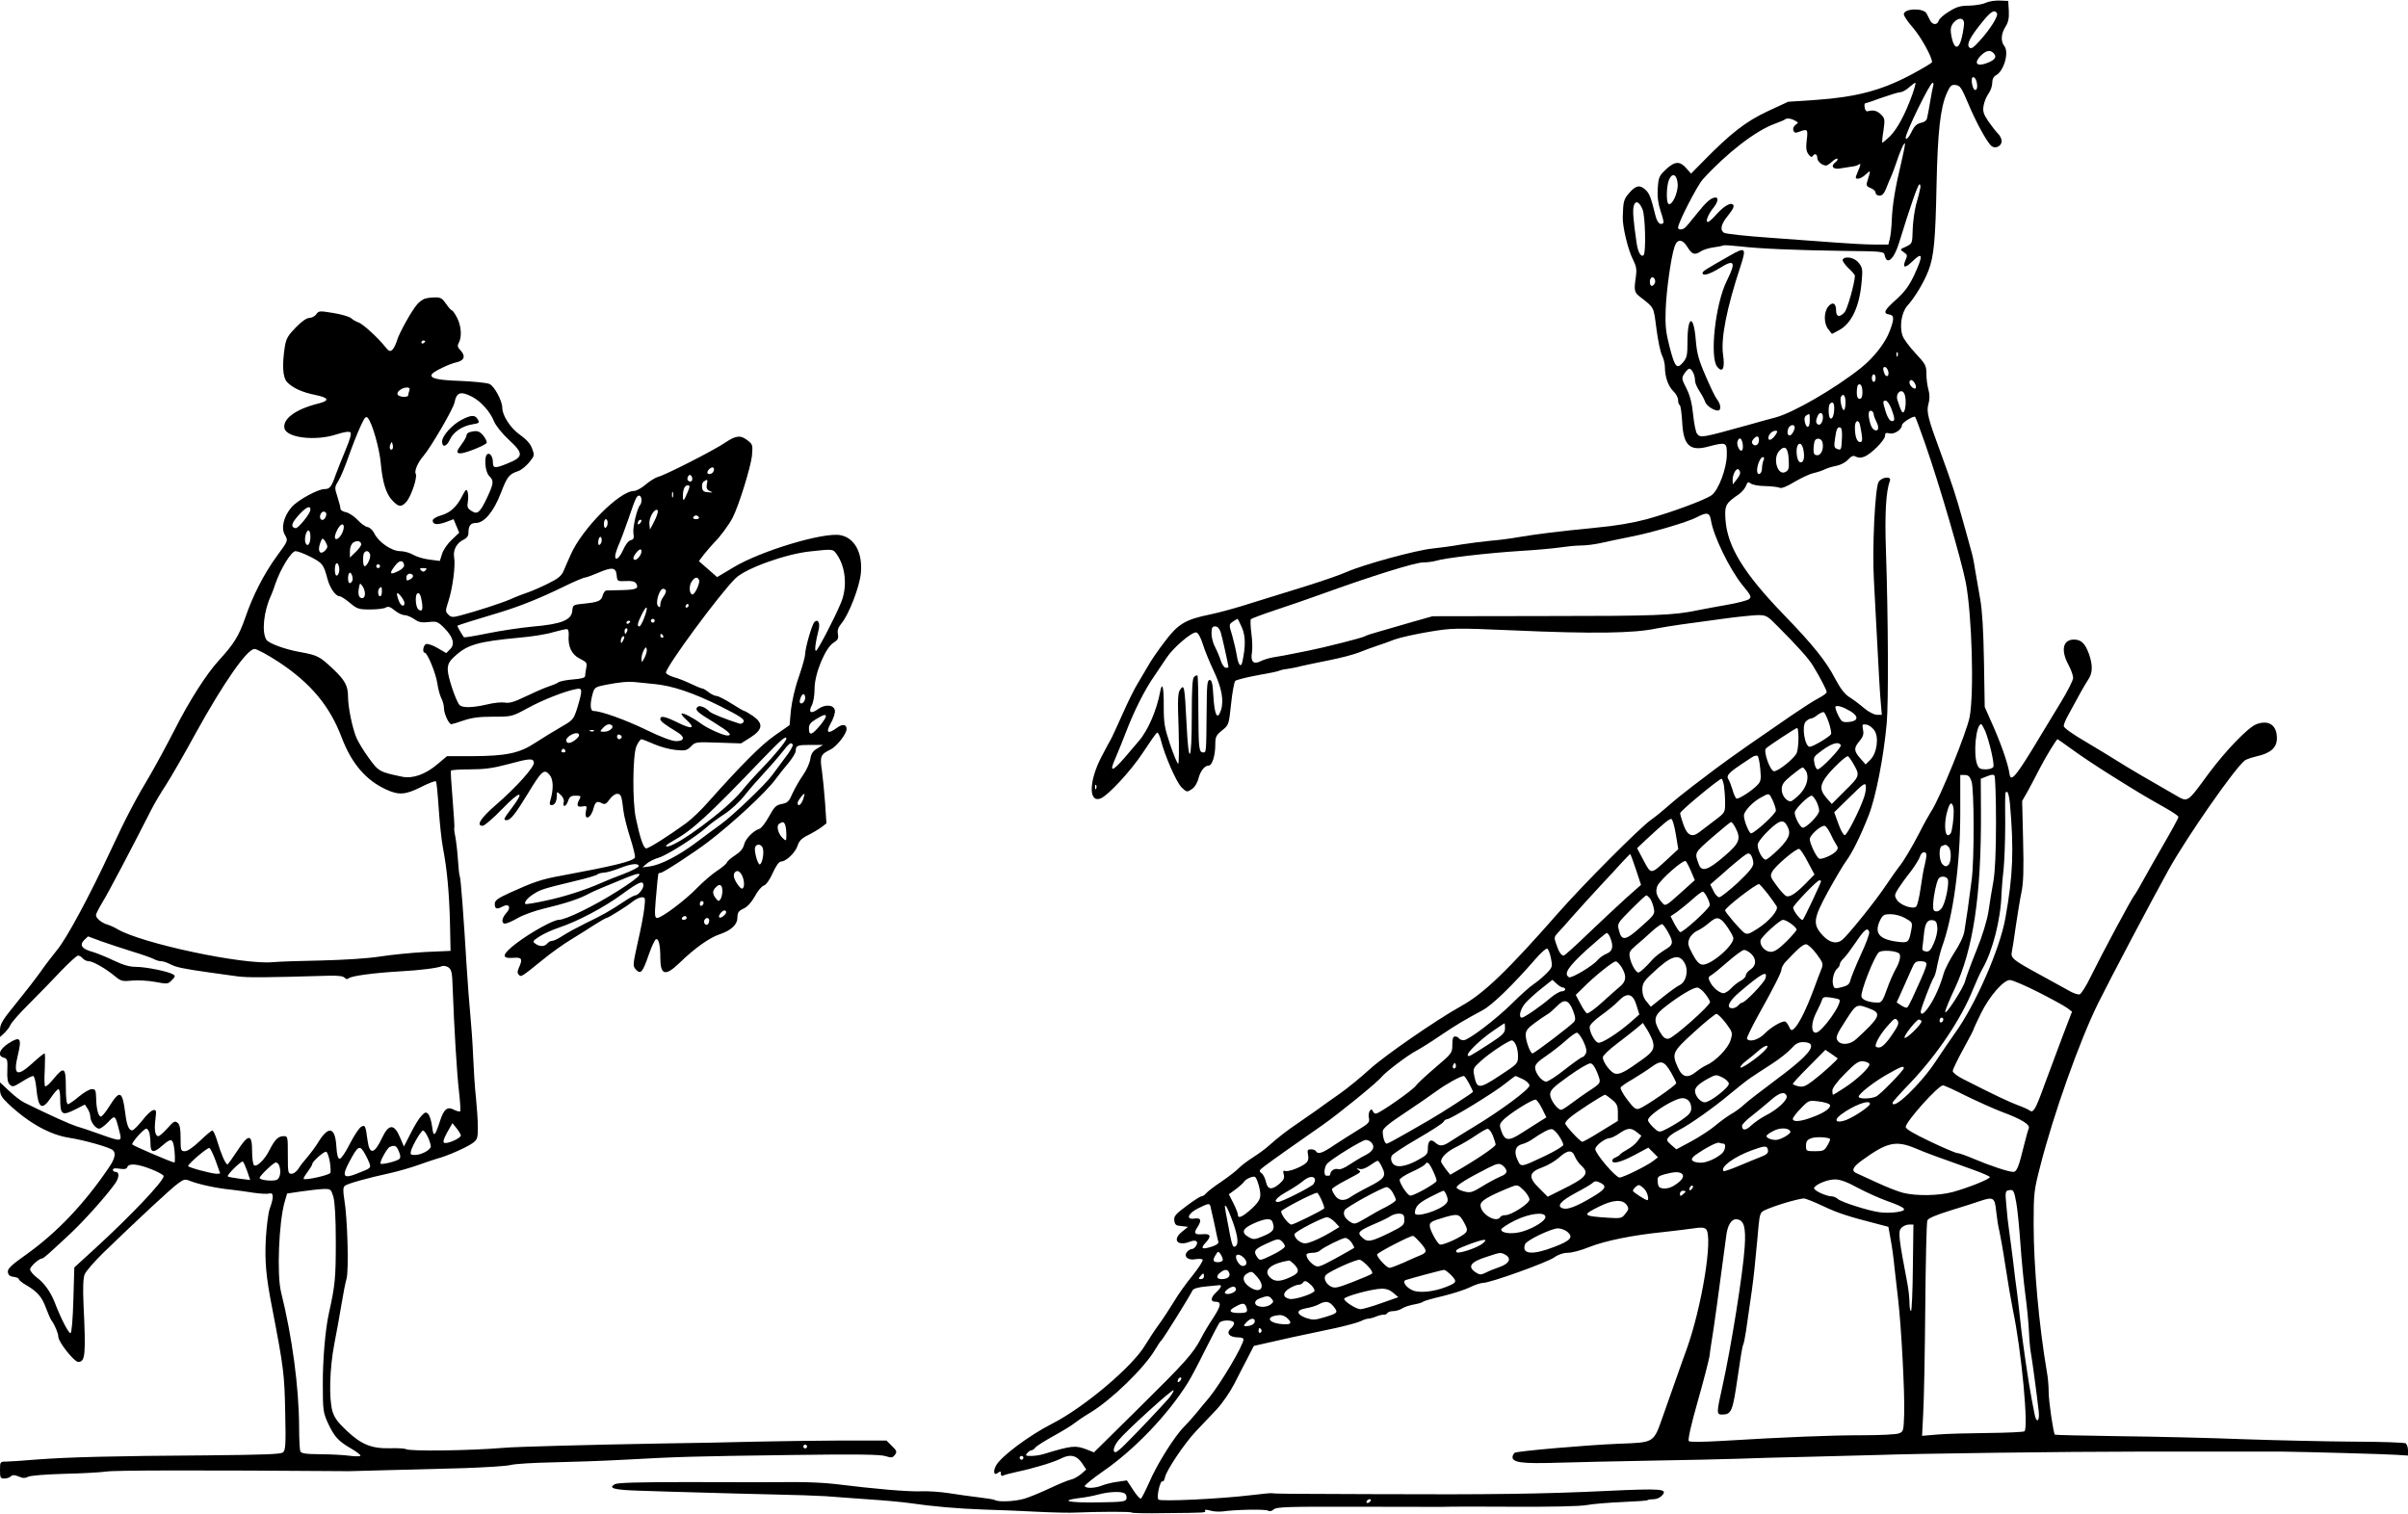  <svg version="1.0" xmlns="http://www.w3.org/2000/svg"
 width="1280pt" height="805pt" viewBox="0 0 1280 805"
 preserveAspectRatio="xMidYMid meet"><g transform="translate(0,805) scale(0.1,-0.1)"
fill="#000000" stroke="none">
<path d="M10555 8035 c-16 -8 -56 -14 -87 -15 -46 0 -68 -6 -107 -31 -28 -16
-53 -39 -56 -50 -8 -24 -34 -22 -46 4 -5 9 -13 25 -18 35 -15 31 -121 28 -121
-4 0 -9 22 -41 49 -72 42 -48 101 -155 101 -182 0 -5 -53 -36 -117 -70 -154
-81 -287 -116 -498 -131 l-150 -10 -110 -51 c-115 -54 -195 -116 -343 -267
l-63 -64 -22 25 c-36 43 -63 42 -110 -1 -38 -36 -41 -43 -45 -102 -3 -46 2
-80 15 -121 11 -32 18 -60 15 -63 -16 -15 -32 0 -42 38 -24 97 -32 118 -52
137 -31 29 -52 25 -87 -15 -30 -34 -33 -46 -35 -130 -2 -49 29 -177 54 -224
18 -36 21 -54 16 -90 -11 -72 -9 -85 18 -106 82 -64 75 -52 91 -173 8 -61 21
-125 30 -142 8 -16 15 -44 15 -62 0 -52 18 -102 45 -128 14 -13 25 -34 25 -46
0 -13 4 -25 9 -28 5 -3 10 -44 13 -91 6 -123 41 -156 139 -129 95 25 99 23 98
-43 0 -72 -44 -188 -80 -215 -33 -25 -217 -93 -349 -129 -67 -18 -163 -35
-265 -44 -212 -21 -313 -34 -410 -50 -44 -8 -114 -17 -155 -20 -41 -4 -111
-13 -155 -20 -44 -8 -111 -17 -150 -21 -84 -8 -364 -84 -455 -124 -36 -16
-132 -49 -215 -75 -82 -25 -213 -66 -290 -90 -77 -25 -176 -52 -220 -61 -134
-27 -173 -51 -243 -144 -34 -44 -74 -102 -88 -128 -15 -26 -40 -68 -55 -93
-16 -25 -53 -99 -82 -165 -29 -65 -57 -126 -62 -134 -5 -8 -28 -51 -51 -95
-65 -126 -68 -240 -7 -221 39 12 164 147 229 246 36 55 69 102 74 105 5 3 14
-14 20 -37 21 -85 84 -228 111 -254 27 -26 29 -26 53 -10 15 9 30 32 36 56 11
42 33 70 55 70 18 0 35 53 35 111 0 42 4 50 36 76 36 29 36 30 48 141 6 61 17
117 22 122 6 6 59 19 117 30 59 10 111 21 116 24 5 3 25 8 45 10 19 3 52 9 73
15 21 5 88 19 148 31 61 12 133 31 160 42 28 11 70 27 95 35 25 8 68 23 95 34
28 10 109 28 180 40 127 21 137 21 445 8 423 -19 646 -16 765 10 28 5 86 15
130 21 44 6 143 20 220 30 77 11 162 19 188 20 45 0 51 -3 105 -58 107 -107
167 -174 189 -211 38 -62 73 -130 73 -140 0 -6 -19 -20 -42 -32 -24 -12 -89
-54 -146 -93 -56 -39 -158 -109 -226 -156 -67 -47 -147 -104 -177 -127 -30
-23 -85 -65 -124 -94 -38 -29 -93 -73 -121 -98 -28 -25 -73 -62 -100 -81 -61
-44 -354 -338 -488 -490 -274 -312 -400 -433 -520 -499 -131 -73 -405 -262
-486 -336 -46 -42 -117 -100 -158 -129 -40 -28 -97 -68 -125 -89 -29 -20 -70
-49 -92 -64 -54 -36 -113 -81 -155 -119 -19 -18 -60 -48 -90 -67 -30 -19 -64
-45 -75 -57 -11 -12 -52 -44 -90 -70 -39 -26 -77 -55 -84 -64 -7 -9 -19 -16
-25 -16 -6 0 -42 -23 -79 -51 -58 -43 -68 -55 -65 -77 3 -23 9 -28 38 -30 l35
-4 -33 -27 c-52 -42 -23 -78 43 -52 30 12 47 3 34 -20 -5 -10 -16 -19 -23 -19
-8 0 -19 -7 -26 -15 -20 -25 5 -47 45 -39 18 3 35 2 38 -3 3 -5 -21 -43 -54
-84 -33 -40 -78 -103 -99 -139 -22 -36 -57 -90 -79 -120 -22 -30 -55 -80 -73
-110 -67 -114 -325 -332 -496 -419 -122 -62 -273 -175 -298 -223 -17 -33 -10
-55 12 -37 11 9 14 8 14 -5 0 -10 5 -14 11 -11 6 4 40 13 77 21 82 17 195 51
231 70 48 25 83 18 111 -22 l24 -36 -27 -24 c-16 -13 -40 -27 -55 -30 -15 -3
-65 -24 -112 -46 -47 -22 -107 -47 -134 -55 -50 -15 -138 -19 -156 -8 -6 4
-45 10 -88 15 -42 5 -113 15 -157 22 -44 7 -114 12 -155 10 -69 -2 -236 12
-453 39 -49 6 -150 11 -225 10 -177 -1 -141 -1 -559 0 -256 0 -368 -3 -384
-11 -40 -22 -3 -31 137 -35 77 -3 227 -7 334 -10 107 -3 278 -8 380 -10 102
-2 223 -6 270 -9 47 -4 150 -11 230 -17 80 -5 174 -14 210 -19 132 -19 259
-30 400 -35 80 -2 210 -8 290 -12 80 -4 170 -6 200 -4 118 5 292 6 295 0 2 -3
82 -5 177 -3 221 2 220 2 213 13 -3 6 7 6 27 1 17 -6 48 -7 67 -5 70 10 229
13 242 4 8 -5 20 -2 30 7 14 13 77 15 435 14 515 -1 472 -1 487 0 6 1 163 1
347 0 203 -1 359 2 395 9 33 6 118 13 189 16 71 3 132 7 134 10 3 3 17 5 32 5
15 0 34 8 44 19 33 36 5 39 -294 25 -334 -16 -614 -20 -1245 -17 -450 1 -521
2 -534 5 -3 1 -51 -3 -106 -10 -173 -21 -486 -35 -497 -24 -12 12 9 105 22 97
4 -3 10 8 13 23 9 38 102 177 163 242 29 30 77 82 109 115 33 35 73 94 97 140
22 44 55 107 72 140 l31 60 80 18 c77 18 131 30 355 77 58 13 117 29 132 36
15 8 34 14 42 14 8 0 27 5 43 12 15 6 33 10 40 9 6 -1 14 3 18 9 3 5 17 10 31
10 14 0 35 6 47 14 12 8 40 17 62 21 22 4 45 10 50 15 6 5 53 18 105 30 52 13
116 33 142 46 26 13 58 24 72 24 37 0 336 107 377 135 22 16 49 25 73 25 21 0
71 13 112 30 86 34 233 64 394 80 63 7 137 16 164 20 37 6 55 5 64 -4 40 -38
-22 -418 -105 -646 -3 -8 -26 -71 -50 -140 -24 -69 -57 -162 -73 -207 -51
-145 -44 -141 -233 -148 -173 -7 -539 -39 -555 -48 -6 -5 -12 -15 -12 -23 0
-29 51 -36 240 -30 102 3 325 8 495 11 171 3 378 7 460 10 83 3 243 8 357 10
114 3 287 7 385 10 223 8 1007 18 1378 18 434 0 703 0 780 0 143 -2 542 -13
603 -17 l62 -4 0 28 c0 16 -6 32 -12 37 -7 4 -132 9 -278 9 -146 1 -409 7
-585 13 -176 7 -473 14 -659 16 -186 3 -341 6 -343 8 -8 9 -33 176 -33 226 0
30 -4 80 -10 110 -42 248 -70 558 -70 786 0 162 2 177 35 305 71 279 210 668
307 865 67 135 286 550 377 714 98 175 348 534 403 578 7 6 37 16 66 23 71 16
104 45 105 92 2 72 -42 103 -109 78 -44 -17 -161 -138 -252 -260 -119 -162
-110 -156 -180 -116 -133 76 -253 146 -303 178 -30 19 -107 66 -171 104 -69
40 -118 75 -118 84 0 9 10 34 23 57 62 115 88 161 106 188 25 36 26 77 6 136
-21 59 -42 79 -81 79 -58 0 -71 -56 -29 -134 14 -26 25 -57 25 -70 0 -12 -30
-72 -67 -132 -36 -60 -106 -174 -154 -254 -86 -140 -111 -167 -117 -125 -8 56
-47 168 -102 289 l-30 68 -4 242 c-3 166 -9 269 -20 331 -9 50 -21 119 -27
155 -5 36 -14 79 -19 95 -4 17 -25 90 -45 163 -38 137 -59 201 -118 362 -69
186 -78 222 -66 263 7 25 7 49 0 75 -6 20 -11 58 -11 84 0 44 -4 52 -58 110
-33 35 -64 77 -69 94 -17 50 -5 124 26 159 39 43 86 121 111 184 30 77 38 161
44 461 6 280 20 407 55 486 18 39 24 45 47 42 23 -3 31 -15 64 -93 43 -104
104 -215 127 -232 21 -16 53 1 53 27 0 11 -8 28 -18 38 -11 11 -34 40 -52 66
-27 40 -31 54 -26 84 3 20 15 49 26 64 11 15 20 41 20 57 0 20 7 34 20 41 42
22 70 121 45 154 -21 27 -19 65 6 105 15 24 19 46 17 85 l-3 51 -45 2 c-25 1
-58 -4 -75 -12z m60 -55 c9 -14 -35 -84 -90 -145 -35 -39 -47 -47 -57 -37 -16
16 4 55 69 135 45 56 65 68 78 47z m-175 -54 c0 -14 -5 -47 -12 -76 -14 -60
-37 -65 -51 -10 -12 51 -10 70 9 91 25 28 54 25 54 -5z m160 -162 c16 -19 1
-36 -46 -52 -48 -16 -61 4 -27 40 30 31 54 36 73 12z m-96 -140 c10 -27 7 -56
-6 -52 -15 5 -24 68 -10 68 6 0 13 -7 16 -16z m-339 -77 c-38 -105 -80 -183
-119 -222 -21 -20 -39 -35 -41 -33 -1 1 1 31 7 65 8 57 7 64 -12 83 -21 21
-41 27 -70 19 -9 -3 -16 4 -18 19 -2 12 -1 22 1 22 3 0 42 13 88 30 46 16 92
30 101 30 9 0 30 11 45 25 15 13 31 25 34 25 4 0 -4 -28 -16 -63z m111 46 c-3
-10 -10 -47 -16 -83 -6 -36 -13 -75 -16 -86 -2 -14 -14 -23 -33 -27 -21 -5
-34 -16 -47 -42 -16 -35 -34 -54 -34 -37 0 28 129 292 143 292 5 0 6 -8 3 -17z
m-735 -184 c19 -10 20 -11 3 -23 -10 -8 -15 -20 -11 -29 5 -14 11 -15 32 -7
43 16 46 13 39 -44 -5 -40 -3 -60 9 -76 9 -13 17 -17 22 -11 10 18 25 13 25
-9 0 -18 26 -40 47 -40 5 0 19 9 32 21 12 12 25 18 28 15 4 -3 -2 -12 -12 -20
-27 -20 -9 -39 29 -31 17 3 43 7 57 9 14 1 31 6 37 10 15 9 15 6 -3 -38 -14
-33 -14 -36 2 -36 9 0 28 10 41 23 27 24 27 27 7 -40 -6 -18 -2 -25 19 -33 14
-5 26 -16 26 -25 0 -8 9 -15 21 -15 14 0 24 11 35 38 8 20 20 51 28 67 7 17
19 48 26 70 20 61 41 108 46 103 2 -3 -7 -49 -20 -104 -31 -128 -47 -223 -50
-304 -1 -36 -6 -80 -10 -97 l-8 -33 -76 0 c-42 0 -131 5 -197 10 -66 5 -226
17 -355 26 -129 9 -241 21 -247 27 -22 17 -14 47 24 93 26 33 33 48 25 56 -14
14 -52 -10 -94 -58 -17 -19 -34 -34 -40 -34 -14 0 2 41 28 73 25 30 31 57 13
57 -23 0 -49 -23 -100 -87 -30 -38 -58 -71 -64 -75 -15 -11 -35 -10 -35 2 0
26 101 222 131 256 127 140 281 259 383 296 27 10 51 20 54 23 9 8 32 6 53 -6z
m-623 -337 c3 -45 -30 -118 -49 -106 -13 8 -11 98 3 129 18 40 42 28 46 -23z
m1289 -24 c-2 -13 -12 -52 -22 -86 -9 -35 -17 -96 -18 -135 -2 -71 -2 -72 -35
-88 -34 -15 -34 -15 -12 -30 19 -13 20 -17 9 -42 -18 -41 -3 -45 34 -9 59 58
62 37 11 -73 -28 -58 -51 -88 -95 -128 -63 -55 -72 -74 -36 -79 26 -4 27 -22
2 -88 -23 -62 -84 -141 -153 -196 -138 -110 -364 -241 -457 -264 -16 -4 -82
-22 -145 -40 -246 -68 -250 -69 -269 -46 -7 8 -16 54 -21 102 -6 61 -17 103
-36 140 -26 51 -26 54 -10 79 9 14 21 25 26 25 13 0 30 -34 30 -62 0 -13 11
-39 24 -58 13 -19 26 -45 30 -56 8 -27 67 -58 77 -42 8 13 1 36 -16 58 -7 8
-33 62 -58 120 -38 87 -47 121 -53 193 -11 138 -44 131 -44 -10 0 -72 -3 -85
-24 -110 -33 -38 -43 -26 -72 86 -19 75 -23 110 -20 194 4 105 28 277 47 335
14 44 43 42 70 -3 23 -38 38 -43 72 -20 13 8 43 17 66 20 24 3 47 8 51 10 4 3
45 0 91 -5 102 -12 286 -20 559 -24 194 -2 205 -3 208 -22 11 -56 49 -24 76
63 60 195 101 313 109 313 5 0 7 -10 4 -22z m-1476 -111 c15 -34 19 -230 6
-243 -14 -14 -31 16 -38 68 -17 118 -21 167 -15 192 8 33 30 25 47 -17z m66
-391 c-4 -9 -11 -16 -17 -16 -11 0 -14 33 -3 43 11 11 26 -10 20 -27z m1290
-388 c-3 -8 -6 -5 -6 6 -1 11 2 17 5 13 3 -3 4 -12 1 -19z m-49 -86 c4 -25
-13 -30 -22 -6 -9 25 -7 36 7 32 6 -3 13 -14 15 -26z m-68 -32 c0 -11 -4 -20
-10 -20 -5 0 -10 9 -10 20 0 11 5 20 10 20 6 0 10 -9 10 -20z m209 -29 c6 -10
7 -21 4 -25 -9 -8 -33 14 -33 30 0 20 18 17 29 -5z m-279 -47 c0 -24 -5 -34
-15 -34 -10 0 -15 10 -15 33 0 19 3 37 6 40 13 13 24 -5 24 -39z m224 -10 c9
-23 7 -77 -3 -92 -8 -13 -15 0 -35 61 -12 37 24 67 38 31z m-314 -44 c0 -22
-4 -40 -9 -40 -10 0 -23 58 -15 71 13 21 24 6 24 -31z m244 -33 c20 -54 20
-69 0 -65 -10 2 -22 22 -30 48 -17 56 -17 60 0 60 7 0 21 -19 30 -43z m-304 4
c0 -37 -10 -62 -21 -55 -10 6 -12 67 -2 77 14 15 23 6 23 -22z m210 -34 c0 -7
7 -25 15 -41 18 -34 6 -57 -18 -37 -15 12 -30 78 -21 93 7 11 24 0 24 -15z
m-270 -15 c0 -28 -17 -49 -30 -36 -8 8 -8 19 0 38 10 28 30 27 30 -2z m-70
-17 c0 -41 -17 -47 -26 -9 -4 17 -2 29 7 35 19 12 19 13 19 -26z m613 -123
c75 -214 195 -625 217 -742 32 -172 44 -580 20 -711 -15 -80 -159 -435 -205
-503 -11 -17 -39 -67 -61 -111 -41 -79 -87 -157 -111 -185 -7 -8 -38 -53 -69
-98 -55 -83 -202 -265 -232 -289 -29 -23 -66 -15 -101 22 -57 61 -54 89 27
237 38 69 81 141 95 160 32 43 76 131 120 243 38 97 80 311 96 490 10 107 8
562 -4 915 -7 200 0 318 21 374 10 26 -43 21 -60 -6 -19 -31 -35 -354 -25
-523 4 -71 12 -224 18 -340 6 -115 13 -247 17 -292 l7 -83 -26 0 c-14 0 -44
15 -69 36 -23 20 -59 47 -79 59 -24 16 -47 46 -74 97 -48 93 -119 181 -271
338 -214 221 -302 364 -312 507 -5 77 0 87 72 136 15 11 31 30 37 44 8 21 12
23 25 13 8 -7 43 -14 77 -14 34 -1 69 -5 77 -9 10 -5 39 7 80 32 36 21 81 42
100 46 19 4 46 13 60 20 14 7 42 15 63 19 20 4 48 18 61 33 19 20 27 23 42 15
12 -6 27 -7 43 0 36 13 111 88 111 111 0 15 5 18 25 13 25 -6 65 21 65 44 0
13 62 51 70 44 3 -3 27 -67 53 -142z m-350 111 c3 -5 8 -29 12 -55 6 -39 4
-48 -8 -48 -16 0 -27 29 -27 78 0 29 12 43 23 25z m-343 -26 c0 -7 -6 -21 -13
-32 -17 -22 -32 -5 -22 25 7 22 35 28 35 7z m251 -58 c-3 -62 -4 -64 -27 -55
-14 5 -16 15 -10 52 7 53 13 67 29 61 7 -2 10 -24 8 -58z m-353 19 c-18 -26
-38 -35 -38 -16 0 18 20 38 38 38 12 0 12 -3 0 -22z m-88 -27 c0 -24 -18 -37
-32 -23 -8 8 -7 16 2 27 17 21 30 19 30 -4z m-87 -18 c3 -16 2 -32 -3 -37 -11
-11 -31 29 -24 48 9 24 21 19 27 -11z m425 4 c7 -34 -7 -67 -28 -67 -15 0 -20
7 -20 29 0 16 3 37 6 46 8 21 38 15 42 -8z m-104 -29 c9 -36 7 -66 -5 -74 -16
-10 -29 15 -29 59 0 42 24 52 34 15z m-76 -60 c3 -48 0 -58 -17 -67 -41 -23
-70 71 -34 111 30 34 48 19 51 -44z m-134 -5 c-4 -10 -8 -30 -8 -45 -1 -31
-26 -39 -26 -9 0 30 18 71 31 71 7 0 8 -7 3 -17z m-124 -67 c0 -8 -9 -24 -20
-37 l-19 -24 -1 23 c0 30 18 64 31 57 5 -4 9 -12 9 -19z m-155 -253 c13 -83
100 -260 166 -342 48 -58 51 -65 35 -77 -9 -6 -61 -20 -114 -29 -53 -9 -126
-23 -162 -30 -124 -26 -218 -30 -810 -30 l-595 -1 -110 -31 c-60 -18 -139 -40
-176 -51 -36 -10 -70 -21 -75 -25 -13 -8 -218 -60 -299 -76 -129 -26 -151 -30
-190 -36 -21 -4 -51 -13 -66 -21 -36 -18 -53 0 -44 48 3 18 2 63 -3 100 -5 37
-6 71 -3 76 3 4 62 26 131 49 69 23 175 59 235 81 267 97 507 172 549 172 22
0 53 4 70 9 48 15 274 41 446 52 85 5 182 14 215 19 33 5 82 10 108 10 26 0
76 6 110 14 34 8 103 22 152 32 110 21 305 78 354 104 55 29 69 26 76 -17z
m-2494 -568 c20 -45 21 -99 3 -183 -7 -35 -22 -17 -30 35 -4 25 -15 72 -24
104 -18 59 -18 59 3 74 12 8 23 15 25 15 2 0 12 -20 23 -45z m-112 -27 c8 -26
41 -174 41 -185 0 -2 -6 -3 -14 -3 -8 0 -20 17 -27 38 -6 20 -20 53 -30 72
-11 19 -19 52 -19 72 0 31 4 38 19 38 13 0 23 -11 30 -32z m-95 -63 c10 -33
36 -96 57 -140 43 -91 56 -159 39 -211 -19 -56 -34 -26 -40 74 -4 68 -8 87
-20 87 -13 0 -15 -26 -16 -165 -2 -224 -2 -220 -18 -220 -23 0 -25 20 -26 216
0 103 -2 190 -5 193 -3 2 -11 -1 -18 -8 -9 -9 -12 -66 -12 -209 0 -250 -17
-270 -28 -35 -10 195 -12 207 -33 178 -13 -17 -15 -49 -9 -207 3 -104 2 -188
-2 -188 -5 0 -24 46 -43 102 -30 90 -34 113 -34 205 1 99 -8 134 -19 76 -18
-98 -65 -207 -114 -263 -7 -8 -41 -48 -75 -88 -67 -77 -83 -79 -49 -3 11 25
37 89 57 141 43 112 100 225 149 295 19 28 48 72 66 98 36 55 135 139 158 135
10 -2 23 -26 35 -63z m3444 -357 c44 -27 39 -52 -10 -56 -34 -3 -39 0 -57 36
-11 22 -17 42 -14 46 9 8 41 -2 81 -26z m-116 -61 c9 -28 14 -56 11 -60 -10
-16 -97 -67 -113 -67 -26 0 -44 108 -22 133 8 9 21 17 27 17 7 0 23 8 36 19
13 10 28 17 34 15 5 -3 17 -28 27 -57z m240 -38 c27 -35 16 -122 -20 -158
l-25 -25 -28 32 c-35 39 -36 56 -4 93 19 23 23 37 18 60 -5 28 -4 30 17 27 13
-1 32 -15 42 -29z m591 -6 c23 -59 49 -173 43 -189 -3 -8 -20 -14 -41 -14 -29
0 -37 5 -45 26 -22 56 -6 214 21 214 4 0 13 -17 22 -37z m-993 -37 c0 -30 -4
-65 -9 -78 -11 -28 -97 -98 -121 -98 -20 0 -58 106 -43 121 14 14 157 108 166
109 4 0 7 -24 7 -54z m1453 -59 c39 -29 136 -94 215 -143 139 -87 164 -102
291 -174 33 -19 61 -38 61 -43 0 -5 -33 -66 -73 -135 -40 -70 -91 -158 -112
-197 -21 -38 -43 -77 -50 -85 -15 -18 -171 -309 -232 -433 -23 -48 -50 -90
-58 -93 -8 -3 -36 6 -62 22 -27 15 -92 51 -147 81 -144 78 -159 90 -152 122 3
14 13 76 21 136 9 61 22 142 30 180 11 52 13 123 9 278 l-5 209 32 56 c17 32
45 84 61 116 28 55 89 156 95 156 2 0 36 -24 76 -53z m-1228 22 c7 -11 -105
-129 -123 -129 -6 0 -14 14 -17 32 -6 26 -3 35 16 50 67 54 110 70 124 47z
m-428 -128 c5 -51 3 -65 -13 -82 -28 -31 -104 -80 -114 -74 -5 3 -15 25 -21
48 -7 23 -17 48 -22 55 -6 8 -5 18 4 28 12 15 30 28 118 86 14 10 29 14 34 9
5 -5 11 -36 14 -70z m491 35 c40 -68 40 -70 -39 -148 l-72 -72 -28 32 c-38 43
-36 71 7 124 36 44 94 97 106 98 3 0 15 -15 26 -34z m-247 -47 c17 -33 2 -86
-37 -124 -19 -19 -40 -35 -46 -35 -23 0 -48 34 -47 64 0 25 10 40 52 74 28 23
54 42 59 42 4 0 12 -9 19 -21z m1009 -270 c0 -160 -5 -262 -14 -315 -8 -44
-20 -115 -26 -159 -8 -50 -32 -129 -65 -210 -29 -71 -55 -144 -59 -160 -8 -36
-106 -187 -106 -164 0 9 22 63 49 120 100 210 143 499 141 941 l-1 178 33 13
c24 10 35 11 40 3 4 -6 8 -117 8 -247z m-130 217 c14 -43 15 -411 1 -521 -14
-112 -30 -222 -39 -275 -4 -27 -26 -73 -54 -115 -25 -39 -51 -90 -57 -113 -17
-61 -48 -131 -78 -174 -26 -38 -43 -48 -43 -25 0 15 59 168 70 182 5 6 13 35
18 65 6 30 17 73 25 96 60 165 97 441 97 712 l0 202 24 0 c19 0 27 -8 36 -34z
m-1316 -23 c3 -21 6 -61 6 -90 0 -52 0 -53 -56 -95 -31 -24 -67 -51 -80 -61
-39 -31 -65 -19 -85 38 -10 28 -18 55 -18 62 -1 11 206 182 220 183 4 0 9 -17
13 -37z m745 -60 c-22 -67 -91 -203 -103 -203 -7 0 -22 27 -34 61 l-22 61 83
81 c72 71 82 78 85 59 2 -12 -2 -39 -9 -59z m-4082 45 c-3 -8 -6 -5 -6 6 -1
11 2 17 5 13 3 -3 4 -12 1 -19z m4857 -80 c22 -247 16 -384 -24 -608 -29 -165
-160 -463 -268 -612 -28 -40 -74 -107 -101 -148 -77 -119 -231 -268 -231 -222
0 4 43 52 96 107 141 148 270 340 332 496 17 41 39 90 50 109 53 90 98 266
101 395 1 22 5 81 11 130 5 50 9 160 9 245 -1 181 -2 170 10 170 5 0 12 -28
15 -62z m-1261 17 c9 -20 17 -44 17 -54 0 -17 -114 -121 -132 -121 -11 0 -38
68 -38 94 0 24 48 75 95 99 40 22 39 22 58 -18z m232 -5 c8 -16 15 -38 15 -50
0 -22 -66 -90 -87 -90 -13 0 -43 55 -43 80 0 18 72 90 90 90 5 0 16 -13 25
-30z m728 -30 c5 -19 1 -81 -9 -127 -2 -13 -11 -23 -19 -23 -19 0 -21 74 -3
131 12 43 23 49 31 19z m-1475 -145 l13 -79 -58 -54 c-89 -82 -86 -82 -126 -7
l-35 66 51 48 c96 89 122 110 132 107 5 -1 16 -38 23 -81z m592 44 c22 -39 11
-67 -46 -124 -31 -30 -61 -55 -68 -55 -19 0 -48 59 -42 84 3 12 30 46 60 74
56 53 77 58 96 21z m-275 -9 c31 -60 22 -83 -62 -154 -82 -71 -117 -83 -132
-43 -24 65 -27 60 71 146 51 44 96 81 100 81 4 0 14 -13 23 -30z m505 -32 c11
-24 25 -50 32 -60 9 -13 9 -20 -2 -33 -17 -20 -79 -47 -91 -39 -15 9 -49 81
-49 103 0 20 55 71 78 71 7 0 21 -19 32 -42z m628 -70 c16 -16 15 -83 -2 -97
-11 -9 -18 -8 -30 4 -19 19 -22 91 -3 98 19 8 22 8 35 -5z m-748 -81 l35 -66
-40 -41 c-55 -57 -90 -81 -109 -74 -9 3 -32 28 -52 56 -34 46 -36 51 -23 75
17 31 128 125 143 120 6 -1 27 -33 46 -70z m-290 -6 c0 -19 -21 -45 -82 -103
-46 -42 -90 -77 -99 -78 -8 0 -23 15 -31 34 l-17 34 67 58 c36 33 82 71 101
86 33 25 37 26 49 11 6 -9 12 -28 12 -42z m920 43 c0 -9 -4 -33 -9 -53 -6 -20
-15 -75 -22 -124 -7 -48 -17 -92 -24 -97 -18 -15 -83 8 -101 35 -15 23 -14 27
5 59 12 19 42 61 67 92 24 32 47 69 50 81 7 26 34 31 34 7z m-1544 -76 l27
-82 -79 -70 c-43 -39 -134 -124 -201 -188 -67 -65 -126 -118 -131 -118 -13 0
-26 19 -40 62 -12 33 -11 38 10 60 13 14 50 55 83 93 33 37 96 107 140 154 44
47 98 105 119 129 22 23 40 42 42 42 1 0 15 -37 30 -82z m293 -10 l20 -47 -78
-70 c-73 -66 -79 -69 -93 -53 -33 37 -40 62 -28 92 14 33 140 144 151 132 4
-4 17 -28 28 -54z m1365 -43 c7 -19 -9 -108 -27 -143 -7 -16 -21 -27 -32 -27
-17 0 -20 6 -19 40 2 44 17 115 28 133 10 17 43 15 50 -3z m-674 -10 c0 -7
-90 -199 -97 -205 -8 -8 -54 51 -51 66 4 16 127 144 139 144 5 0 9 -2 9 -5z
m-283 -67 c22 -29 43 -59 47 -66 12 -19 -39 -79 -100 -118 -48 -31 -57 -33
-73 -22 -21 15 -101 109 -101 118 0 15 162 140 180 140 4 0 25 -24 47 -52z
m-322 -19 c9 -17 15 -36 13 -42 -6 -22 -147 -149 -157 -142 -6 3 -20 24 -31
45 l-20 39 33 22 c17 13 54 42 81 66 26 24 52 43 57 43 5 0 16 -14 24 -31z
m-305 -4 c6 -8 16 -30 20 -50 8 -34 6 -37 -66 -101 -83 -75 -104 -78 -118 -21
-10 38 -9 38 64 112 41 41 77 75 81 75 4 0 12 -7 19 -15z m1359 -107 c37 -21
38 -22 30 -65 -12 -63 -16 -66 -68 -60 -101 12 -130 45 -98 113 15 30 21 34
57 34 24 0 57 -9 79 -22z m-977 -10 c18 -15 52 -66 61 -91 13 -35 -120 -152
-166 -145 -15 2 -31 20 -50 56 -25 47 -27 57 -17 82 6 15 24 33 38 40 15 6 43
24 62 40 39 33 49 35 72 18z m369 -19 c16 -11 29 -25 29 -31 0 -5 -25 -34 -55
-64 -40 -39 -62 -54 -82 -54 -30 0 -59 32 -55 60 3 19 103 110 120 110 8 0 27
-9 43 -21z m777 -19 c2 -20 -6 -56 -18 -83 -17 -39 -26 -48 -43 -45 -16 2 -21
9 -18 23 2 11 5 43 8 70 6 58 18 77 47 73 16 -2 22 -11 24 -38z m-1431 -26
c30 -55 28 -67 -18 -94 -23 -14 -51 -36 -63 -49 -35 -40 -68 -71 -77 -71 -13
0 -38 43 -45 78 -6 29 -2 36 31 65 21 17 59 51 84 74 25 23 51 41 56 40 6 -2
20 -21 32 -43z m1069 2 c3 -8 -17 -63 -45 -122 -27 -60 -52 -121 -55 -135 -5
-21 -14 -29 -46 -37 -35 -9 -40 -8 -45 9 -9 26 3 75 21 90 8 6 14 17 14 24 0
6 9 20 19 29 11 10 40 49 66 87 47 69 61 81 71 55z m-1376 -32 c18 -47 12 -71
-20 -84 -17 -7 -38 -22 -48 -34 -23 -29 -139 -99 -152 -91 -29 18 -6 53 91
143 56 50 105 92 110 92 5 0 14 -12 19 -26z m1096 -85 c35 -48 37 -53 25 -83
-7 -17 -26 -67 -42 -111 -40 -106 -79 -184 -104 -205 -12 -10 -17 -8 -26 14
-7 14 -16 26 -22 26 -21 0 -76 -33 -107 -65 -32 -33 -81 -47 -94 -27 -2 4 23
57 56 117 91 163 128 237 128 253 0 8 9 24 19 36 67 72 95 96 111 96 10 0 34
-22 56 -51z m-1412 -22 c9 -44 8 -49 -20 -78 -16 -17 -47 -44 -69 -59 -23 -15
-74 -61 -115 -102 -89 -88 -234 -198 -260 -198 -10 0 -22 5 -25 10 -3 6 -13
10 -21 10 -10 0 -14 -12 -14 -44 0 -44 -2 -46 -90 -121 -49 -42 -96 -85 -104
-97 -17 -24 -194 -148 -212 -148 -7 0 -14 5 -16 12 -8 24 -27 -3 -22 -32 6
-26 2 -31 -57 -67 -34 -21 -91 -57 -126 -80 -64 -44 -87 -51 -98 -33 -3 6 -15
10 -27 10 -17 0 -20 -4 -15 -29 4 -20 1 -33 -11 -44 -25 -22 -94 -48 -110 -42
-11 4 -13 -1 -8 -19 5 -19 -1 -30 -25 -51 -40 -33 -61 -29 -70 13 -4 18 -14
39 -23 45 -15 11 -14 15 15 37 34 26 162 117 309 219 82 57 293 228 314 256
20 25 141 117 181 137 22 12 81 48 130 82 91 61 125 81 225 135 53 28 164 137
284 275 27 31 54 55 60 53 6 -2 15 -25 20 -50z m1064 23 c30 -28 28 -64 -3
-84 -14 -9 -25 -23 -25 -31 0 -8 -12 -21 -27 -29 -16 -8 -39 -27 -52 -41 -13
-14 -31 -25 -40 -25 -21 1 -56 29 -71 60 -11 21 -10 26 5 35 10 5 50 38 89 72
39 34 78 63 87 63 8 0 25 -9 37 -20z m785 3 c14 -8 7 -45 -17 -86 -13 -23 -34
-72 -47 -109 -19 -55 -28 -68 -45 -68 -46 0 -84 13 -89 31 -8 23 69 219 93
237 15 12 82 9 105 -5z m-1137 -55 c21 -40 6 -99 -28 -115 -13 -6 -52 -34 -88
-63 l-65 -52 -22 27 c-15 17 -23 39 -23 63 0 32 7 45 48 83 104 100 148 114
178 57z m-336 -20 c27 -45 25 -74 -7 -101 -14 -12 -58 -50 -96 -85 -38 -35
-75 -61 -81 -59 -6 2 -22 25 -35 51 l-25 47 40 39 c57 58 157 138 172 139 7 1
21 -14 32 -31z m1620 17 c0 -15 -13 -47 -64 -158 -17 -38 -34 -71 -38 -73 -4
-3 -18 2 -32 11 l-24 16 28 62 c15 34 37 83 49 110 17 41 23 47 50 47 21 0 31
-5 31 -15z m-856 -77 c-7 -23 -108 -128 -123 -128 -5 0 -14 -7 -21 -15 -7 -8
-21 -15 -31 -15 -36 0 -20 37 38 86 117 100 152 119 137 72z m-1076 -48 c7 0
12 -4 12 -10 0 -5 -8 -10 -18 -10 -10 0 -36 -15 -58 -33 -53 -46 -142 -107
-154 -107 -20 0 -9 46 18 77 15 17 53 52 86 78 l58 46 22 -20 c12 -12 28 -21
34 -21z m2528 -25 c71 -36 140 -74 153 -84 l25 -19 -49 -128 c-26 -71 -70
-187 -96 -257 -50 -139 -61 -156 -81 -140 -7 5 -35 18 -63 28 -45 17 -122 53
-287 137 -33 16 -58 36 -58 44 0 9 25 60 55 115 30 55 55 102 55 105 0 3 18
42 40 87 46 93 120 177 154 177 13 0 81 -29 152 -65z m-1772 -8 c15 -19 26
-39 26 -44 0 -19 -196 -193 -221 -195 -17 -2 -28 6 -46 37 -37 65 -32 87 35
138 73 56 142 97 164 97 9 0 28 -15 42 -33z m-365 -61 l15 -49 -44 -39 c-71
-62 -159 -118 -176 -111 -18 7 -44 55 -44 82 0 13 22 35 63 65 34 24 75 58 92
76 44 46 75 39 94 -24z m1078 30 c19 -18 -94 -176 -125 -176 -26 0 -25 52 1
104 14 28 29 59 32 70 4 15 12 18 46 13 22 -3 43 -8 46 -11z m-1416 -57 c14
-37 15 -50 6 -61 -16 -20 -211 -168 -221 -168 -11 0 -36 66 -36 98 0 22 10 36
47 63 25 19 56 39 67 46 12 6 34 26 51 43 40 42 63 36 86 -21z m1587 5 c54
-22 42 -46 -81 -158 -31 -29 -78 -34 -97 -11 -15 19 -10 32 48 121 51 79 53
79 130 48z m-774 -73 c36 -49 37 -51 25 -91 -13 -43 -80 -112 -129 -133 -14
-6 -38 -22 -53 -34 -45 -37 -74 -31 -97 20 -35 76 -31 85 86 191 58 53 111 96
118 96 7 0 29 -22 50 -49z m882 -64 c-26 -39 -50 -63 -64 -65 -12 -2 -22 2
-22 8 0 20 31 71 68 111 32 36 37 39 48 24 10 -14 5 -27 -30 -78z m274 84 c0
-6 -4 -13 -10 -16 -5 -3 -10 1 -10 9 0 9 5 16 10 16 6 0 10 -4 10 -9z m-116
-9 c7 -11 -81 -98 -90 -89 -8 7 63 97 76 97 5 0 11 -4 14 -8z m-2214 -39 c0
-24 -13 -36 -77 -78 -112 -72 -118 -76 -121 -64 -5 13 71 86 138 131 30 21 56
38 58 38 1 0 2 -12 2 -27z m786 -70 c10 -39 0 -56 -61 -99 -85 -61 -113 -76
-138 -72 -23 3 -67 61 -67 87 0 9 33 41 73 71 39 30 87 67 106 83 l34 29 24
-38 c13 -22 26 -49 29 -61z m-369 0 c16 -34 19 -52 12 -65 -5 -10 -14 -18 -18
-18 -5 0 -46 -29 -92 -65 -45 -36 -90 -65 -100 -65 -23 0 -59 46 -59 75 0 16
16 33 58 61 31 21 78 58 104 81 26 24 53 43 60 43 7 0 23 -21 35 -47z m-359
-18 c7 -14 12 -43 11 -63 0 -36 -4 -39 -97 -100 -109 -72 -121 -72 -135 -3 -8
40 -7 43 35 81 44 40 144 107 164 109 6 1 16 -10 22 -24z m1568 0 c10 -26 -46
-82 -189 -188 -78 -58 -154 -117 -168 -131 -15 -14 -44 -36 -66 -48 -22 -13
-59 -40 -84 -61 -24 -21 -81 -58 -126 -83 l-82 -44 -28 24 c-24 21 -26 26 -13
41 7 9 32 26 54 37 59 30 190 123 274 194 41 34 90 73 110 86 20 14 70 46 110
72 41 26 87 63 104 82 23 26 38 34 64 34 21 0 37 -6 40 -15z m-242 -26 c-31
-35 -125 -101 -132 -94 -4 4 9 19 28 34 19 14 48 38 65 53 37 34 68 39 39 7z
m384 -45 c5 -3 -78 -79 -132 -120 -38 -29 -52 -34 -76 -29 -17 4 -30 10 -30
13 0 4 39 46 87 94 l86 87 31 -21 c17 -12 32 -23 34 -24z m-884 -78 c14 -25
26 -49 26 -54 0 -12 -167 -126 -197 -136 -18 -6 -29 3 -63 48 -23 30 -39 60
-35 65 3 6 32 26 64 44 31 19 77 48 100 65 52 38 67 33 105 -32z m1053 47 c5
-15 -68 -85 -136 -128 -29 -19 -55 -35 -57 -35 -2 0 -4 10 -4 22 0 14 25 48
68 91 56 57 72 67 96 65 16 -2 31 -8 33 -15z m-2201 -20 c-10 -10 -19 5 -10
18 6 11 8 11 12 0 2 -7 1 -15 -2 -18z m755 -27 c21 -56 23 -51 -54 -102 -21
-14 -58 -40 -83 -59 -25 -19 -50 -35 -55 -35 -20 0 -59 54 -59 81 0 23 14 38
98 98 53 38 105 69 116 68 12 -1 24 -19 37 -51z m1629 26 c0 -12 -123 -139
-147 -151 -27 -13 -93 -15 -93 -1 0 16 87 83 158 122 69 39 82 43 82 30z
m-930 -83 c0 -21 -100 -99 -128 -99 -23 0 -52 34 -52 61 0 19 23 40 73 67 37
20 41 20 73 4 18 -9 34 -24 34 -33z m-1381 1 c12 -22 21 -42 21 -44 0 -5 -168
-113 -227 -147 -23 -13 -82 -48 -132 -76 -50 -29 -95 -53 -100 -53 -10 0 -21
34 -21 65 0 15 30 41 112 95 62 41 140 95 173 119 53 39 128 80 146 81 4 0 16
-18 28 -40z m286 23 c20 -10 35 -24 35 -34 0 -20 -154 -134 -295 -219 -49 -30
-105 -64 -124 -77 -40 -27 -58 -29 -82 -7 -24 22 -39 10 -39 -31 0 -30 -5 -36
-57 -64 -67 -36 -117 -41 -133 -11 -7 13 -7 26 -2 36 5 9 67 50 138 91 71 41
133 81 137 89 4 8 13 14 19 14 19 0 249 141 306 187 30 24 56 43 58 43 2 0 19
-8 39 -17z m2356 -89 c62 -30 146 -68 188 -84 105 -39 154 -68 145 -89 -4 -9
-15 -49 -25 -89 -28 -116 -39 -142 -57 -142 -25 0 -127 34 -209 69 -40 17 -79
31 -88 31 -9 0 -75 28 -146 62 -86 41 -129 66 -129 77 1 29 172 220 198 221 7
0 62 -25 123 -56z m-954 0 c7 -20 -46 -71 -111 -104 -27 -14 -61 -38 -77 -53
-29 -28 -49 -29 -49 -2 0 8 24 32 53 54 28 22 72 58 97 80 48 43 77 51 87 25z
m-928 -20 c26 -21 31 -33 31 -69 l0 -44 -90 -55 c-49 -31 -94 -56 -99 -56 -11
0 -91 86 -91 98 0 5 10 18 23 29 24 23 178 123 189 123 3 0 20 -12 37 -26z
m421 -45 c0 -23 -10 -35 -57 -67 -32 -21 -71 -43 -87 -50 -26 -12 -31 -11 -57
14 -16 15 -29 33 -29 39 0 24 109 98 169 115 34 9 61 -13 61 -51z m-792 -4
l22 -45 -40 -25 c-22 -14 -65 -41 -96 -61 -64 -41 -85 -39 -103 12 -11 31 -11
38 6 56 28 33 163 118 177 112 7 -3 22 -25 34 -49z m1527 24 c14 -15 -24 -44
-91 -68 -62 -24 -104 -27 -104 -9 0 7 19 32 43 56 41 43 43 43 92 37 28 -3 55
-11 60 -16z m215 3 c0 -14 -86 -71 -129 -87 -51 -18 -66 -1 -26 29 66 50 155
83 155 58z m-423 -148 c4 -11 -52 -44 -77 -44 -25 0 -50 10 -50 21 0 5 17 17
37 27 36 19 83 17 90 -4z m-1582 -20 c8 -20 15 -42 15 -49 0 -11 -105 -82
-208 -141 l-33 -19 -24 30 c-13 17 -24 35 -25 40 0 23 32 54 82 78 29 15 76
42 103 61 28 19 56 35 62 35 7 1 20 -15 28 -35z m352 -3 c13 -19 23 -40 23
-47 0 -7 -43 -33 -95 -58 -133 -63 -130 -62 -148 -23 -21 43 -12 75 22 84 14
3 37 14 51 23 59 41 96 60 110 57 8 -1 25 -17 37 -36z m414 20 l24 -19 -20
-28 c-11 -15 -36 -35 -55 -45 -18 -10 -36 -22 -39 -27 -3 -5 -14 -11 -23 -15
-10 -3 -18 -11 -18 -17 0 -20 46 -9 119 30 l73 39 26 -26 25 -25 -24 -19 c-33
-26 -161 -89 -180 -89 -21 0 -129 127 -129 151 0 19 53 59 78 59 7 0 30 11 50
25 44 30 62 31 93 6z m1027 -36 c2 -2 -4 -17 -14 -34 -16 -28 -23 -31 -66 -31
-46 0 -48 1 -48 29 0 23 6 32 28 40 23 9 90 6 100 -4z m-2440 -17 c23 -23 13
-47 -30 -69 -24 -12 -62 -35 -86 -51 -26 -18 -49 -27 -61 -23 -17 5 -38 -9
-40 -27 -1 -5 -3 -8 -6 -8 -3 0 -9 0 -15 0 -14 0 -12 43 3 62 18 23 188 128
207 128 9 0 21 -5 28 -12z m1873 -8 c16 0 10 -36 -8 -52 -33 -29 -88 -52 -118
-49 -44 3 -54 18 -25 39 56 40 116 71 128 67 8 -3 18 -5 23 -5z m1024 -26 c56
-24 95 -38 305 -113 47 -17 86 -34 87 -38 4 -10 -111 -56 -197 -80 -76 -20
-193 -22 -265 -4 -27 7 -88 31 -135 53 -47 22 -95 44 -107 49 -34 13 -28 32
24 70 135 98 181 108 288 63z m-787 -10 c2 -14 -8 -23 -40 -35 -24 -9 -76 -31
-117 -48 -41 -17 -76 -29 -79 -27 -20 21 55 76 150 111 72 26 82 26 86 -1z
m-1027 -31 c5 -14 21 -37 34 -49 46 -42 29 -64 -106 -130 l-72 -36 -44 44
c-61 59 -57 86 15 112 29 10 69 34 89 52 45 41 70 43 84 7z m-1024 -59 c23
-47 13 -60 -73 -104 -38 -19 -80 -43 -94 -53 -34 -24 -65 -21 -84 8 -9 13 -16
28 -16 33 0 5 33 26 73 47 87 46 85 44 67 56 -12 8 -10 9 6 5 13 -4 33 3 55
18 19 13 37 25 42 25 4 1 15 -15 24 -35z m271 -20 c12 -25 20 -49 18 -53 -12
-18 -128 -82 -141 -77 -17 6 -55 65 -55 84 0 7 29 26 64 42 36 16 67 34 71 40
11 18 21 11 43 -36z m390 2 c2 -11 -9 -22 -35 -32 -21 -9 -64 -32 -96 -52 -52
-32 -62 -34 -94 -26 -20 5 -38 14 -40 20 -4 12 55 48 167 105 48 24 58 26 75
15 11 -7 21 -21 23 -30z m930 -14 c18 -12 7 -34 -32 -60 -21 -15 -45 -22 -63
-20 -23 2 -29 8 -31 34 -3 27 1 31 35 41 49 13 75 15 91 5z m-2248 -60 c18
-65 13 -81 -37 -128 -49 -44 -73 -55 -73 -31 0 8 -11 35 -24 61 l-24 47 37 27
c20 15 40 33 44 40 10 15 48 32 59 25 4 -2 12 -20 18 -41z m300 24 c0 -6 -4
-15 -8 -21 -11 -15 -170 -95 -188 -95 -29 0 -8 25 50 57 32 18 71 44 87 58 29
24 59 24 59 1z m2884 -40 c45 -24 116 -56 158 -71 102 -36 114 -50 49 -59 -27
-4 -69 -4 -93 0 -58 8 -199 53 -219 70 -8 8 -23 14 -32 14 -29 0 -98 32 -94
44 6 19 70 46 111 46 27 0 64 -13 120 -44z m-1363 24 c32 -18 22 -33 -49 -75
-82 -49 -130 -67 -154 -59 -36 11 -13 39 67 82 44 23 84 47 89 52 13 13 23 13
47 0z m-410 -39 c16 -16 29 -38 29 -48 0 -21 -96 -83 -128 -83 -12 0 -24 -4
-27 -10 -21 -34 -105 16 -105 63 0 23 38 46 155 94 42 17 43 16 76 -16z m639
9 c17 -17 28 -60 16 -60 -10 0 -76 43 -76 49 0 10 22 31 32 31 4 0 17 -9 28
-20z m252 -2 c-7 -7 -12 -8 -12 -2 0 14 12 26 19 19 2 -3 -1 -11 -7 -17z
m-1589 -17 c9 -16 17 -34 17 -40 0 -6 -24 -22 -52 -37 -29 -14 -79 -42 -110
-61 -55 -32 -58 -33 -82 -18 -29 19 -39 41 -28 62 10 17 198 120 222 122 9 1
23 -12 33 -28z m3315 -56 c6 -33 16 -132 22 -220 6 -88 18 -208 26 -267 8 -60
17 -147 19 -195 2 -48 7 -98 10 -113 5 -24 31 -214 42 -313 6 -54 -12 -66 -22
-15 -3 18 -10 53 -15 78 -17 87 -52 326 -61 420 -5 52 -14 122 -18 155 -5 33
-14 105 -20 160 -7 55 -16 127 -21 160 -5 33 -12 94 -15 137 -7 69 -5 77 11
80 26 6 30 1 42 -67z m-3028 39 c8 -19 7 -31 -2 -41 -31 -38 -169 -80 -167
-51 1 34 20 53 80 84 35 18 67 33 72 34 4 0 12 -12 17 -26z m1270 22 c0 -2 -7
-9 -15 -16 -12 -10 -15 -10 -15 4 0 9 7 16 15 16 8 0 15 -2 15 -4z m-1935 -46
c10 -22 16 -42 14 -44 -12 -12 -162 -86 -174 -86 -15 0 -55 51 -55 70 0 9 168
97 191 99 3 1 14 -17 24 -39z m2664 -31 c80 -38 136 -56 288 -95 l61 -16 12
-67 c7 -36 16 -102 20 -146 5 -44 14 -123 20 -175 17 -146 35 -494 32 -603 -3
-94 -4 -98 -28 -107 -14 -6 -103 -10 -197 -10 -169 0 -412 -10 -743 -30 -104
-6 -171 -7 -177 -1 -6 6 12 87 48 213 32 112 59 219 62 238 2 19 8 60 13 90 8
45 39 268 76 550 7 59 29 92 57 88 38 -5 48 -43 41 -148 -9 -139 -72 -532
-118 -739 -32 -142 -32 -151 -3 -151 51 0 57 16 83 194 13 92 26 172 30 177 3
5 10 38 15 72 5 34 16 109 24 167 9 58 21 155 26 215 6 61 14 141 17 180 6 61
10 71 32 81 54 25 168 59 209 63 7 0 52 -17 100 -40z m922 -29 c4 -36 11 -83
17 -105 5 -22 20 -105 32 -185 12 -80 30 -185 40 -235 45 -211 84 -630 61
-644 -6 -4 -94 -8 -194 -9 -100 -1 -220 -4 -266 -8 l-84 -7 6 119 c4 66 9 319
11 564 2 245 7 453 11 462 5 12 46 29 123 53 65 20 135 42 157 50 71 24 79 19
86 -55z m-1964 34 c12 -18 11 -24 -7 -46 -18 -24 -24 -26 -87 -22 -142 9 -146
14 -52 60 74 37 125 39 146 8z m-2213 -6 c2 -7 11 -49 21 -93 9 -44 18 -87 21
-95 3 -11 -9 -19 -37 -28 -50 -16 -59 -9 -31 21 32 34 28 49 -12 46 -45 -4
-53 4 -32 35 25 39 21 53 -15 48 -48 -7 -34 28 21 55 53 26 59 27 64 11z m121
-89 c27 -77 30 -119 9 -126 -12 -4 -16 7 -39 132 -18 94 -17 92 -6 80 5 -6 21
-44 36 -86z m910 16 c0 -27 -7 -33 -75 -67 -103 -50 -120 -54 -149 -27 -29 27
-21 35 69 74 36 15 74 34 85 42 11 7 31 12 45 11 20 -2 25 -8 25 -33z m320
-19 c15 -28 16 -37 6 -49 -17 -21 -121 -69 -137 -63 -15 6 -54 78 -54 100 0
19 9 24 83 46 68 19 75 17 102 -34z m430 34 c0 -19 -55 -55 -116 -75 -54 -18
-119 -13 -119 9 0 6 33 28 73 48 78 38 162 48 162 18z m-1119 -27 l24 -26 -30
-18 c-63 -39 -130 -69 -153 -69 -26 0 -61 32 -55 50 4 14 146 87 171 89 10 0
29 -11 43 -26z m-332 1 c14 -38 6 -52 -46 -74 -47 -20 -55 -21 -78 -8 -44 24
-37 46 22 73 62 28 94 31 102 9z m3404 -244 c-1 -126 -6 -230 -10 -230 -4 0
-8 20 -8 44 0 24 -5 68 -10 97 -48 252 -51 281 -34 300 9 11 28 19 41 19 l24
0 -3 -230z m-1837 192 c34 -29 19 -47 -70 -81 -116 -45 -175 -39 -154 15 8 21
139 83 174 84 15 0 37 -8 50 -18z m-782 -57 c38 -44 38 -52 4 -67 -16 -6 -56
-24 -91 -40 -34 -15 -68 -28 -76 -28 -15 0 -66 55 -66 71 0 9 174 99 191 99 4
0 21 -16 38 -35z m-719 -21 c0 -7 -30 -28 -66 -45 -64 -31 -67 -32 -80 -14
-24 33 -16 45 49 74 56 26 64 27 80 13 9 -8 17 -21 17 -28z m355 20 c9 -14 15
-27 13 -28 -2 -2 -45 -26 -97 -55 -89 -48 -95 -50 -117 -36 -26 17 -46 49 -37
59 3 3 18 6 33 6 14 0 32 6 38 13 17 16 113 64 133 66 9 0 24 -11 34 -25z
m697 -4 c-27 -23 -129 -57 -139 -47 -10 11 1 17 69 43 79 29 101 30 70 4z
m-1382 -87 c0 -7 -11 -13 -25 -13 -28 0 -31 11 -12 40 11 19 13 19 25 3 6 -9
12 -23 12 -30z m1501 27 c35 -19 23 -47 -28 -65 -27 -9 -61 -23 -76 -31 -25
-12 -31 -12 -53 2 -46 31 -27 56 63 84 70 23 69 23 94 10z m-1387 -19 c19 -21
14 -41 -9 -41 -14 0 -35 29 -35 49 0 18 25 13 44 -8z m659 -44 c16 -16 25 -33
20 -38 -4 -4 -50 -24 -102 -44 -82 -32 -96 -35 -117 -24 -27 14 -41 46 -26 61
22 22 166 86 181 81 9 -3 29 -19 44 -36z m-393 11 c30 -32 25 -47 -22 -68 -55
-25 -83 -25 -108 0 -37 37 5 73 102 89 4 0 16 -9 28 -21z m-346 -45 c8 -19 -9
-33 -41 -33 -27 0 -30 18 -5 36 23 18 39 17 46 -3z m1181 -13 c32 -34 29 -39
-32 -63 -62 -24 -138 -32 -173 -17 -36 15 -58 48 -38 55 23 8 193 54 204 54 5
1 23 -13 39 -29z m-1030 -11 c46 -55 13 -91 -45 -49 -34 24 -39 54 -12 69 25
15 28 14 57 -20z m-285 6 c0 -8 -7 -15 -16 -15 -14 0 -14 3 -4 15 7 8 14 15
16 15 2 0 4 -7 4 -15z m569 -46 c12 -11 20 -26 18 -32 -5 -15 -108 -49 -133
-42 -37 8 -37 33 -1 55 17 11 40 20 49 20 9 0 20 5 23 10 9 15 19 12 44 -11z
m-479 -7 c0 -5 -11 -19 -25 -32 -30 -28 -32 -50 -6 -50 35 0 33 -19 -8 -83
-23 -34 -53 -84 -67 -112 -42 -81 -84 -127 -333 -373 l-236 -233 -40 16 c-60
22 -76 21 -231 -26 -17 -5 -45 -9 -63 -9 -29 0 -32 2 -21 15 7 8 17 15 23 15
5 0 15 7 21 15 6 8 49 35 96 61 47 26 97 56 111 68 14 11 52 37 84 56 113 68
288 238 345 335 13 22 28 45 34 50 10 9 146 227 165 265 5 10 30 17 72 21 35
3 67 6 72 7 4 1 7 -2 7 -6z m80 -17 c0 -16 -46 -32 -58 -20 -8 8 26 35 45 35
7 0 13 -7 13 -15z m836 -18 l27 -23 -91 -32 c-50 -18 -100 -32 -110 -32 -22 0
-87 41 -87 55 0 13 148 53 197 54 25 1 46 -6 64 -22z m-646 -32 c11 -13 10
-18 -6 -30 -10 -8 -32 -14 -49 -12 -40 3 -45 32 -8 45 39 15 49 14 63 -3z
m330 -42 c24 -31 22 -34 -51 -56 -49 -15 -61 -15 -95 -4 -55 20 -56 43 -2 52
24 4 54 13 68 21 37 20 56 17 80 -13z m-466 1 c11 -29 6 -34 -39 -34 -51 0
-58 13 -17 34 35 20 48 20 56 0z m218 -61 c24 -22 23 -33 -6 -33 -93 0 -121
43 -32 49 11 0 28 -6 38 -16z m-172 -17 c0 -15 -21 -26 -47 -26 -14 0 -14 3 2
20 21 23 45 26 45 6z m-110 -10 c0 -7 -7 -19 -15 -26 -31 -26 -12 -50 41 -50
13 0 24 -4 24 -10 0 -31 -121 -235 -185 -313 -15 -17 -44 -52 -64 -77 -20 -24
-50 -58 -67 -75 -49 -48 -144 -199 -184 -293 -21 -47 -41 -87 -46 -89 -5 -1
-24 20 -41 47 l-33 50 -47 -7 c-27 -3 -63 -12 -82 -19 -38 -16 -87 -18 -95 -5
-3 4 41 40 97 79 167 115 345 301 451 471 16 25 58 105 93 176 36 72 70 136
75 143 14 17 78 16 78 -2z m145 -35 c3 -5 1 -12 -5 -16 -5 -3 -10 1 -10 9 0
18 6 21 15 7z m-433 -273 c-7 -7 -12 -8 -12 -2 0 14 12 26 19 19 2 -3 -1 -11
-7 -17z m-63 -96 c-39 -44 -166 -179 -227 -239 -23 -24 -47 -43 -52 -43 -18 0
-10 32 16 64 45 54 289 275 292 265 2 -5 -11 -26 -29 -47z m-769 -312 c0 -5
-4 -10 -10 -10 -5 0 -10 5 -10 10 0 6 5 10 10 10 6 0 10 -4 10 -10z m538 -189
c8 -5 12 -17 10 -27 -3 -17 -16 -19 -156 -21 -152 -2 -202 9 -96 23 31 3 77
12 102 19 55 15 121 18 140 6z m1307 -41 c-3 -5 -11 -10 -16 -10 -6 0 -7 5 -4
10 3 6 11 10 16 10 6 0 7 -4 4 -10z"/>
<path d="M9195 6691 c-125 -71 -145 -83 -145 -92 0 -18 36 -8 90 25 80 51 90
35 39 -67 -61 -122 -92 -406 -51 -457 29 -35 42 -8 31 65 -12 87 19 246 94
473 31 95 25 101 -58 53z"/>
<path d="M9795 6670 c-3 -6 10 -25 29 -44 20 -18 36 -37 36 -42 -1 -39 -40
-178 -55 -194 -26 -29 -45 -25 -45 9 0 40 -19 49 -42 21 -24 -30 -24 -91 1
-121 l19 -24 38 20 c67 36 109 126 120 260 6 62 4 73 -16 98 -22 28 -72 38
-85 17z"/>
<path d="M2255 6461 c-11 -5 -27 -17 -36 -27 -31 -35 -99 -158 -109 -195 -6
-20 -17 -42 -25 -49 -12 -10 -19 -7 -37 16 -40 50 -121 124 -143 130 -11 4
-28 13 -38 22 -10 9 -52 21 -95 28 -73 12 -78 12 -91 -7 -7 -10 -24 -19 -36
-19 -15 0 -42 -19 -73 -51 -41 -42 -51 -59 -58 -102 -15 -97 -11 -163 11 -187
29 -32 82 -56 153 -70 72 -15 76 -30 11 -46 -118 -30 -187 -81 -177 -130 9
-51 163 -70 274 -34 44 14 70 18 77 11 6 -6 -3 -38 -26 -93 -19 -46 -43 -105
-53 -133 -22 -64 -31 -75 -59 -75 -35 0 -141 -58 -174 -95 -43 -49 -58 -111
-37 -148 18 -33 19 -29 -45 -117 -66 -91 -126 -208 -165 -323 -34 -97 -60
-140 -140 -227 -66 -72 -157 -214 -236 -370 -41 -80 -98 -185 -127 -235 -82
-137 -133 -235 -212 -405 -115 -247 -235 -470 -287 -532 -26 -32 -65 -83 -87
-115 -22 -31 -79 -105 -127 -164 -76 -93 -88 -113 -88 -145 l0 -37 25 23 c13
13 27 32 31 42 3 10 49 63 103 116 53 53 130 132 170 175 41 42 79 77 86 77 7
0 18 -7 25 -15 7 -8 21 -15 32 -15 22 0 92 -40 142 -82 29 -24 38 -26 88 -21
31 3 86 0 123 -7 64 -12 68 -12 88 9 19 19 20 23 7 31 -25 16 -146 40 -197 40
-35 0 -69 10 -121 35 -40 19 -90 39 -111 45 -55 15 -70 35 -44 62 l21 20 73
-27 c41 -14 115 -39 164 -54 50 -15 100 -33 112 -39 12 -7 30 -12 40 -12 10 0
32 -7 48 -16 31 -16 68 -24 210 -44 44 -6 109 -15 144 -20 55 -8 151 -7 489 3
50 1 77 -2 84 -11 7 -8 14 -9 23 -2 15 12 132 28 270 36 111 6 202 18 225 28
9 3 24 0 34 -7 16 -11 20 -30 22 -103 8 -220 23 -467 34 -558 6 -54 9 -101 6
-104 -3 -3 -18 1 -32 8 -35 19 -54 5 -74 -56 -28 -87 -36 -93 -43 -33 -4 29
-13 59 -21 67 -12 12 -17 10 -36 -10 -12 -12 -38 -54 -57 -93 l-36 -70 -20 47
c-31 75 -61 75 -97 -3 -40 -85 -66 -89 -76 -13 -11 82 -13 85 -34 74 -11 -6
-38 -47 -60 -90 -22 -44 -46 -80 -54 -80 -10 0 -15 19 -18 65 -6 102 -40 112
-93 28 -16 -27 -44 -64 -60 -83 -17 -19 -39 -47 -48 -62 -10 -16 -26 -28 -37
-28 -19 0 -20 7 -20 100 0 98 0 100 -23 100 -28 0 -47 -19 -75 -75 -24 -48
-66 -90 -81 -80 -6 3 -11 37 -11 76 0 93 -19 93 -80 -1 -25 -38 -48 -70 -51
-70 -10 0 -35 58 -54 123 -9 31 -21 57 -26 57 -5 0 -35 -25 -66 -55 -36 -34
-66 -55 -80 -55 -22 0 -23 4 -23 69 0 51 -4 72 -16 82 -15 12 -21 8 -54 -29
-21 -23 -42 -42 -48 -42 -17 0 -23 32 -16 88 6 49 5 54 -12 50 -10 -1 -36 -26
-58 -55 -23 -28 -46 -52 -53 -52 -18 -1 -29 27 -37 89 -15 122 -29 128 -84 40
-20 -32 -41 -58 -47 -56 -13 4 -23 42 -24 99 -1 41 -4 47 -23 47 -12 0 -43
-18 -69 -40 -26 -22 -52 -40 -58 -40 -7 0 -11 33 -11 90 0 107 -9 113 -65 45
-20 -25 -40 -43 -45 -40 -4 3 -5 43 -2 90 2 47 2 85 -1 85 -4 0 -32 -22 -62
-50 -86 -78 -106 -67 -80 41 22 91 13 102 -49 63 -50 -32 -62 -68 -25 -77 18
-5 20 -12 18 -67 -2 -44 2 -65 13 -76 14 -14 20 -12 64 15 26 17 53 31 60 31
6 0 13 -25 17 -63 10 -111 30 -124 80 -49 15 23 33 42 38 42 5 0 9 -22 9 -49
0 -89 9 -95 84 -57 l47 24 14 -21 c8 -12 15 -31 15 -42 0 -27 27 -65 47 -65 9
0 30 16 48 35 37 39 37 39 59 -47 16 -59 14 -59 -104 -17 -47 17 -103 36 -125
42 -34 11 -135 56 -275 125 -19 9 -56 38 -82 63 l-48 45 0 -36 c0 -29 8 -43
42 -76 110 -104 223 -167 328 -183 77 -12 205 -48 228 -64 20 -15 14 -46 -20
-95 -130 -192 -276 -345 -437 -460 -83 -59 -102 -77 -99 -95 2 -16 11 -23 31
-25 15 -2 27 -7 27 -12 0 -5 19 -21 43 -34 57 -34 80 -61 102 -121 10 -27 23
-57 29 -65 16 -21 36 -68 36 -86 0 -28 84 -134 106 -134 37 0 41 35 28 305 -4
87 -2 140 6 160 6 16 51 68 99 115 179 173 364 346 398 369 31 23 37 24 66 12
43 -17 139 -38 212 -45 33 -4 89 -11 124 -17 34 -5 72 -7 82 -4 24 8 25 -21 3
-80 -8 -22 -17 -94 -21 -161 -6 -120 1 -201 33 -364 62 -321 66 -355 70 -556
4 -176 2 -203 -12 -215 -12 -10 -100 -13 -412 -16 -480 -3 -724 -9 -897 -22
-72 -6 -145 -11 -162 -11 -32 0 -33 -1 -33 -45 0 -40 2 -45 23 -45 13 0 28 5
34 11 9 9 19 9 42 0 22 -10 34 -10 50 -2 12 7 94 13 193 16 95 2 196 8 223 12
39 7 486 8 1290 2 11 0 284 7 605 16 118 4 233 11 255 17 22 6 123 12 225 14
102 2 273 8 380 14 286 16 368 18 883 25 351 5 477 3 504 -6 32 -10 38 -9 50
7 12 16 10 22 -16 47 l-29 29 -238 0 c-132 -1 -336 -3 -454 -6 -118 -3 -350
-8 -515 -10 -344 -6 -771 -17 -830 -23 -177 -15 -497 -19 -517 -7 -6 4 -42 6
-81 5 -100 -3 -155 19 -232 91 -49 46 -67 70 -78 106 -19 68 -15 227 10 357
12 61 29 155 38 210 9 55 21 117 27 137 13 43 5 326 -12 423 -7 45 -7 62 3 71
12 11 117 41 251 70 38 9 101 27 140 41 39 14 85 29 101 34 49 12 157 60 187
82 26 19 28 26 28 86 0 36 -5 107 -10 156 -6 50 -12 149 -15 220 -3 72 -10
171 -15 220 -5 50 -14 169 -20 265 -15 253 -31 464 -36 472 -3 4 -7 44 -10 90
-3 46 -10 101 -14 122 -5 22 -7 42 -5 45 2 4 -3 71 -9 151 -7 80 -11 148 -9
153 2 4 48 7 102 7 73 0 121 6 196 26 122 33 138 34 143 11 5 -22 -92 -131
-202 -226 -82 -71 -107 -111 -70 -111 9 0 57 41 105 91 95 98 122 99 49 3 -44
-58 -46 -64 -27 -64 21 0 46 32 114 143 73 121 86 132 115 97 20 -25 21 -76 3
-137 -5 -17 -3 -23 8 -23 16 0 27 20 27 52 0 21 0 21 21 2 11 -10 18 -26 16
-36 -9 -31 11 -29 22 2 8 25 16 30 41 30 27 0 30 -2 20 -19 -17 -32 -12 -44
16 -38 23 4 25 2 19 -23 -12 -56 26 -43 40 13 9 34 19 41 44 27 16 -8 23 -5
41 20 12 17 30 30 40 30 21 0 25 -11 34 -91 3 -26 19 -90 36 -143 17 -53 28
-100 25 -105 -12 -20 -110 -44 -395 -97 -101 -18 -144 -33 -270 -90 -67 -31
-80 -41 -80 -60 0 -26 11 -30 42 -13 33 18 47 -5 20 -34 -25 -27 -29 -57 -7
-57 8 0 39 13 68 30 28 16 89 38 135 49 120 29 191 52 244 81 17 10 99 44 202
86 104 42 81 10 -51 -73 -126 -80 -276 -153 -313 -153 -28 0 -146 -65 -223
-123 -79 -60 -85 -84 -19 -79 46 4 52 -5 30 -53 -8 -19 -9 -28 0 -37 13 -13
12 -13 130 82 44 36 110 83 147 105 36 22 92 57 124 78 32 20 61 37 65 37 9 0
108 62 139 87 16 13 38 23 49 23 18 0 19 -4 13 -57 -3 -32 -19 -114 -35 -183
-27 -123 -27 -125 -9 -145 25 -26 35 -15 68 81 15 43 32 79 38 81 14 5 23 -31
23 -97 0 -95 26 -102 102 -29 80 78 159 134 213 152 64 22 95 52 95 91 0 25 7
34 33 46 21 10 41 33 59 64 14 28 36 54 48 58 13 5 32 31 48 68 18 39 33 60
44 60 26 0 76 47 88 85 8 25 22 39 55 55 24 12 56 31 71 42 l27 21 -7 106 c-4
58 -12 137 -17 174 -12 76 -7 87 45 112 33 16 86 83 86 109 0 26 -21 29 -51 7
-49 -36 -61 -27 -33 24 14 24 24 55 22 67 -4 32 -52 36 -90 8 -37 -27 -53 -18
-33 20 9 17 15 55 15 90 0 79 58 219 102 244 22 14 26 22 22 45 -4 20 1 35 19
57 39 47 96 193 103 267 10 108 -33 188 -109 202 -89 17 -424 -84 -568 -171
l-87 -52 -48 42 -49 43 28 37 c16 20 39 46 51 59 33 32 81 97 101 136 33 65
95 266 102 327 5 57 4 62 -22 82 -38 30 -62 28 -120 -11 -62 -42 -321 -174
-357 -182 -14 -4 -44 -22 -66 -41 -22 -19 -50 -34 -62 -34 -77 0 -277 -202
-337 -340 -13 -30 -31 -69 -38 -87 -11 -25 -31 -41 -83 -66 -38 -19 -87 -40
-108 -47 -21 -7 -61 -22 -89 -35 -51 -22 -184 -65 -268 -87 -41 -11 -49 -10
-64 5 -16 16 -16 20 0 69 23 69 39 192 31 235 -7 39 14 78 52 95 15 7 24 20
24 34 0 39 11 54 40 54 44 0 94 60 132 158 34 89 44 101 91 117 17 5 43 27 60
47 29 36 29 38 15 75 -10 26 -32 49 -66 73 -48 34 -92 101 -92 142 0 37 -43
117 -69 127 -14 6 -84 13 -154 16 -122 4 -165 14 -151 36 8 14 95 56 131 63
41 9 49 33 22 62 -17 18 -19 26 -10 42 17 32 13 89 -9 132 -11 22 -24 40 -28
40 -4 0 -18 16 -31 35 -20 29 -29 35 -60 34 -20 0 -45 -4 -56 -8z m5 -225 c0
-3 -4 -8 -10 -11 -5 -3 -10 -1 -10 4 0 6 5 11 10 11 6 0 10 -2 10 -4z m-84
-262 c-3 -9 -6 -20 -6 -25 0 -13 -48 -11 -56 3 -9 14 23 38 49 38 13 0 17 -5
13 -16z m333 -33 c47 -24 97 -80 117 -131 9 -22 43 -65 80 -99 79 -73 77 -91
-11 -126 -64 -26 -75 -25 -75 8 0 29 -15 51 -29 43 -19 -12 -13 -94 9 -116 26
-26 25 -38 -10 -114 -39 -82 -52 -93 -84 -72 -21 13 -24 21 -19 50 3 19 2 43
-2 53 -5 15 -10 11 -27 -22 -30 -60 -65 -91 -114 -105 -25 -7 -44 -19 -44 -27
0 -22 23 -25 69 -9 l42 16 15 -36 15 -36 -39 -37 c-22 -20 -45 -53 -52 -75
l-12 -38 -55 7 c-31 4 -69 15 -87 26 -17 10 -48 19 -69 19 -45 0 -115 48 -137
94 -9 18 -24 32 -36 34 -12 2 -36 19 -53 38 -18 19 -45 37 -62 41 -16 3 -29
11 -29 18 0 7 -7 35 -16 63 -16 49 -16 52 4 84 12 19 37 79 56 134 19 54 47
125 62 157 22 48 29 57 39 45 23 -24 62 -162 69 -240 9 -101 28 -164 62 -199
33 -35 47 -36 73 -8 26 28 61 132 51 150 -9 14 11 61 40 94 39 45 160 252 166
285 11 55 32 62 93 31z m-423 -278 c-11 -11 -19 6 -11 24 8 17 8 17 12 0 3
-10 2 -21 -1 -24z m1707 -118 c-5 -16 -33 -21 -33 -7 0 13 22 32 31 26 5 -2 6
-11 2 -19z m-113 -41 c0 -14 -12 -19 -23 -8 -9 9 4 35 14 28 5 -3 9 -12 9 -20z
m77 -30 c-3 -19 1 -28 17 -35 18 -8 17 -8 -9 -6 -23 1 -31 7 -33 26 -2 13 2
28 10 32 19 13 21 11 15 -17z m-102 -41 c-20 -48 -25 -52 -25 -20 0 36 10 57
26 57 12 0 12 -6 -1 -37z m-78 -25 c-3 -7 -5 -2 -5 12 0 14 2 19 5 13 2 -7 2
-19 0 -25z m-167 -17 c0 -10 -3 -21 -7 -25 -16 -16 -41 -120 -36 -151 4 -26 2
-33 -15 -37 -12 -3 -28 -25 -40 -52 -20 -44 -42 -61 -42 -32 0 8 8 34 18 58
11 24 34 86 52 138 17 52 36 103 42 113 11 21 28 14 28 -12z m-1760 -51 c0
-20 -65 -100 -79 -98 -28 6 -22 27 19 72 38 41 60 51 60 26z m1844 -22 c-3
-13 -14 -36 -23 -53 l-16 -30 -3 28 c-4 29 21 77 39 77 6 0 8 -9 3 -22z
m-1761 6 c3 -4 2 -16 -4 -26 -13 -24 -35 -9 -26 16 7 17 19 21 30 10z m1982
-24 c3 -5 -3 -10 -15 -10 -12 0 -18 5 -15 10 3 6 10 10 15 10 5 0 12 -4 15
-10z m-485 -29 c0 -11 -4 -23 -10 -26 -6 -4 -10 5 -10 19 0 14 5 26 10 26 6 0
10 -9 10 -19z m172 -3 c-7 -7 -12 -8 -12 -2 0 14 12 26 19 19 2 -3 -1 -11 -7
-17z m-1581 -47 c-14 -33 -41 -50 -41 -25 0 9 8 29 17 45 22 37 41 22 24 -20z
m-171 -25 c0 -38 -16 -57 -26 -32 -8 21 3 66 16 66 6 0 10 -15 10 -34z m1541
-39 c-8 -8 -11 -5 -11 9 0 27 14 41 18 19 2 -9 -1 -22 -7 -28z m-1451 -13 c0
-6 -7 -17 -15 -24 -25 -21 -37 1 -24 40 11 31 13 32 26 15 7 -11 13 -24 13
-31z m180 12 c0 -7 -13 -25 -30 -41 l-30 -29 0 34 c0 19 7 38 17 45 19 14 43
9 43 -9z m1490 -38 c-1 -21 -28 -51 -39 -43 -7 4 -5 14 6 30 20 27 33 32 33
13z m1038 -15 c48 -68 57 -176 22 -258 -34 -82 -124 -255 -133 -255 -8 0 -2
48 14 110 10 38 -3 62 -22 43 -13 -13 -49 -138 -49 -170 0 -13 -15 -67 -34
-122 -21 -59 -37 -132 -42 -178 l-7 -78 -79 -55 c-73 -51 -178 -157 -352 -352
-37 -43 -91 -94 -120 -115 -94 -68 -196 -133 -211 -133 -14 0 -33 55 -55 160
-19 87 -17 337 3 383 9 20 21 37 26 37 6 0 36 -12 68 -26 32 -14 83 -28 115
-31 50 -5 59 -3 81 19 23 24 27 24 145 20 l121 -4 51 32 c65 42 69 74 12 114
-21 14 -41 26 -45 26 -3 0 -35 18 -69 40 -35 22 -70 40 -79 40 -9 0 -28 9 -42
20 -14 11 -29 20 -34 20 -5 0 -32 11 -59 24 -27 13 -68 30 -92 36 -23 7 -42
18 -42 24 0 32 286 420 370 502 55 53 268 130 400 143 119 13 117 13 138 -16z
m-2798 -13 c64 -33 70 -40 90 -115 13 -51 44 -95 66 -95 7 0 31 -16 54 -35 38
-32 47 -35 107 -35 35 0 73 4 83 10 14 8 25 4 48 -15 17 -14 40 -25 52 -25 12
0 35 -10 52 -21 23 -17 39 -20 76 -16 43 5 49 3 84 -32 47 -48 58 -86 30 -113
l-20 -20 -46 27 c-25 15 -53 24 -61 21 -16 -6 -21 -46 -7 -46 14 0 60 -112 67
-165 4 -27 13 -62 21 -77 8 -15 14 -39 14 -53 0 -29 26 -85 39 -85 4 0 34 9
66 20 43 15 84 20 157 20 98 0 99 0 182 45 80 44 199 91 259 102 34 7 34 -4 7
-96 -21 -66 -22 -68 -88 -106 -37 -21 -98 -59 -137 -84 -85 -56 -154 -70 -339
-71 l-130 0 -50 -42 c-64 -55 -133 -79 -189 -67 -120 25 -125 28 -177 100 -27
37 -56 85 -65 106 -22 52 -45 164 -45 219 0 58 -16 88 -82 150 -69 65 -81 71
-175 88 -79 14 -165 46 -177 65 -26 41 -14 153 25 236 5 11 16 40 24 65 28 79
84 170 106 170 11 0 46 -13 79 -30z m317 14 c6 -16 -15 -64 -29 -64 -10 0 -11
64 -1 73 11 12 23 8 30 -9z m181 -57 c2 -9 -9 -22 -27 -31 -49 -26 -55 -16
-20 28 22 29 42 30 47 3z m-346 -39 c-2 -10 -8 -18 -13 -18 -11 0 -12 54 -2
64 10 10 21 -24 15 -46z m218 32 c0 -5 -4 -10 -10 -10 -5 0 -10 5 -10 10 0 6
5 10 10 10 6 0 10 -4 10 -10z m242 -22 c-9 -9 -15 -9 -24 0 -9 9 -7 12 12 12
19 0 21 -3 12 -12z m1016 -26 c3 -32 4 -33 48 -31 31 2 48 -2 55 -12 17 -27 2
-34 -72 -36 -41 -1 -80 -2 -86 -2 -7 -1 -15 -12 -19 -25 -7 -30 -22 -37 -99
-45 -59 -6 -60 -6 -63 -39 -5 -49 -59 -70 -210 -83 -64 -6 -172 -22 -240 -36
-68 -14 -125 -23 -126 -21 -21 32 -37 60 -34 62 4 3 115 38 227 71 107 33 210
74 337 136 55 27 107 49 115 49 8 1 39 12 69 25 74 32 94 29 98 -13z m-1405
-29 c-3 -7 -9 -13 -14 -13 -11 0 -12 44 -2 54 9 9 22 -25 16 -41z m322 28 c3
-6 -4 -15 -15 -21 -17 -9 -20 -8 -20 10 0 20 24 28 35 11z m1521 -25 c6 -16
-22 -76 -35 -76 -17 0 -20 45 -5 67 17 26 32 29 40 9z m-1776 -73 c0 -13 -6
-23 -14 -23 -18 0 -25 20 -18 55 5 26 6 27 18 10 8 -10 14 -29 14 -42z m90 12
c0 -14 -4 -25 -10 -25 -11 0 -14 33 -3 43 11 11 13 8 13 -18z m1510 3 c0 -7
-7 -22 -15 -32 -8 -11 -15 -29 -15 -40 0 -15 -3 -17 -12 -8 -16 16 7 92 27 92
8 0 15 -6 15 -12z m-1390 -64 c0 -23 -20 -16 -30 12 -6 14 -10 31 -10 37 1 17
40 -32 40 -49z m93 4 c6 -41 0 -53 -20 -37 -13 12 -18 70 -6 83 11 10 20 -6
26 -46z m1417 -18 c0 -5 -5 -10 -11 -10 -5 0 -7 5 -4 10 3 6 8 10 11 10 2 0 4
-4 4 -10z m-236 -65 c-9 -25 -21 -45 -25 -45 -14 0 -11 16 13 65 28 56 36 42
12 -20z m56 -15 c0 -5 -4 -10 -10 -10 -5 0 -10 5 -10 10 0 6 5 10 10 10 6 0
10 -4 10 -10z m-130 -4 c0 -3 -4 -8 -10 -11 -5 -3 -10 -1 -10 4 0 6 5 11 10
11 6 0 10 -2 10 -4z m-327 -72 c-5 -60 15 -103 58 -125 38 -19 41 -23 35 -51
-3 -17 -6 -36 -6 -43 0 -8 -23 -14 -65 -17 -36 -3 -71 -10 -78 -16 -6 -5 -30
-15 -52 -22 -22 -7 -76 -31 -120 -52 -60 -29 -88 -38 -111 -33 -17 3 -60 -1
-95 -10 -78 -18 -133 -19 -147 -2 -20 24 -62 150 -62 186 0 29 7 44 33 68 69
66 125 82 347 103 63 5 144 18 180 29 36 10 70 18 75 16 6 -1 9 -15 8 -31z
m311 21 c-4 -8 -8 -15 -10 -15 -2 0 -4 7 -4 15 0 8 4 15 10 15 5 0 7 -7 4 -15z
m191 -25 c3 -5 1 -10 -4 -10 -6 0 -11 5 -11 10 0 6 2 10 4 10 3 0 8 -4 11 -10z
m-214 -27 c-8 -15 -10 -15 -11 -2 0 17 10 32 18 25 2 -3 -1 -13 -7 -23z m115
-90 c-15 -27 -15 -27 -16 -5 0 13 5 33 12 45 10 19 13 19 16 5 2 -9 -4 -29
-12 -45z m-1945 -22 c170 -112 272 -234 335 -401 52 -137 127 -226 234 -276
69 -32 104 -30 186 11 41 21 77 35 81 31 4 -3 10 -68 15 -144 5 -75 15 -171
23 -212 21 -109 33 -235 37 -400 l3 -145 -135 -6 c-74 -4 -182 -15 -240 -24
-63 -10 -187 -18 -310 -21 -113 -2 -230 -6 -260 -9 -158 -15 -694 99 -825 175
-16 10 -41 21 -55 25 -30 9 -60 34 -60 50 0 6 16 38 36 71 31 50 148 273 258
489 17 34 53 94 80 135 26 41 97 163 155 270 148 268 274 450 314 450 12 0 70
-31 128 -69z m1994 -117 c98 -9 209 -46 357 -120 99 -50 126 -67 121 -80 -3
-9 -13 -13 -22 -11 -72 23 -148 53 -159 64 -25 25 -54 35 -64 25 -16 -16 -3
-28 88 -83 81 -50 100 -69 70 -69 -22 0 -108 39 -141 64 -40 30 -96 59 -102
52 -3 -3 10 -19 28 -35 48 -44 28 -50 -47 -13 -69 34 -94 39 -94 20 0 -12 19
-27 93 -72 39 -24 35 -46 -8 -46 -23 0 -80 21 -158 59 -113 55 -242 101 -281
101 -19 0 -21 36 -6 91 10 34 13 37 68 48 72 14 119 19 157 15 17 -2 62 -6
100 -10z m805 -73 c0 -20 -17 -37 -27 -28 -7 8 7 47 18 47 5 0 9 -9 9 -19z
m110 -100 c0 -5 -12 -24 -27 -43 -47 -57 -63 -62 -63 -20 0 21 9 32 38 49 41
25 52 27 52 14z m-1137 -48 c12 -11 -15 -33 -41 -33 -24 0 -25 1 -7 20 18 20
36 25 48 13z m-96 -29 c-3 -3 -12 -4 -19 -1 -8 3 -5 6 6 6 11 1 17 -2 13 -5z
m-96 -45 c-28 -23 -51 -25 -51 -4 0 20 52 47 65 34 7 -7 2 -17 -14 -30z m243
10 c-8 -14 -24 -10 -24 6 0 9 6 12 15 9 8 -4 12 -10 9 -15z m876 -6 c0 -12
-64 -90 -129 -157 -33 -33 -83 -89 -111 -124 -82 -99 -343 -292 -394 -292 -14
0 -3 10 32 30 100 55 185 132 468 428 109 113 134 134 134 115z m34 -32 c3 -5
-15 -37 -42 -71 -26 -35 -57 -77 -69 -93 -35 -48 -207 -212 -270 -258 -32 -23
-94 -69 -138 -102 -90 -67 -184 -115 -241 -123 l-39 -5 23 20 c13 11 41 25 62
31 42 11 197 109 257 163 21 19 64 50 95 70 31 20 78 63 105 97 26 33 73 87
103 119 30 32 73 81 95 109 41 52 50 59 59 43z m130 -20 c-24 -14 -33 -29 -37
-58 -4 -22 -21 -59 -38 -83 -17 -24 -42 -67 -55 -95 -20 -46 -27 -53 -58 -59
-31 -6 -40 -15 -68 -66 -18 -33 -41 -63 -51 -66 -33 -10 -76 -55 -82 -85 -5
-20 -20 -38 -46 -55 -22 -14 -42 -31 -45 -39 -3 -8 -27 -28 -52 -44 -26 -17
-74 -58 -107 -92 -64 -66 -188 -159 -212 -159 -12 0 -14 15 -8 88 4 48 9 98
10 112 2 14 4 28 4 33 1 4 6 7 13 7 13 0 181 110 253 165 133 102 306 262 358
333 18 24 49 64 70 88 20 25 37 53 37 63 0 28 9 31 79 31 l66 0 -31 -19z
m-1339 -11 c3 -5 -1 -10 -10 -10 -9 0 -13 5 -10 10 3 6 8 10 10 10 2 0 7 -4
10 -10z m1264 -260 c-11 -30 -29 -41 -29 -18 0 10 28 48 36 48 2 0 -2 -13 -7
-30z m-95 -136 c3 -9 6 -32 6 -51 0 -35 -1 -36 -19 -19 -25 23 -36 67 -19 77
19 12 25 11 32 -7z m-119 -124 c7 -23 -2 -77 -15 -85 -11 -7 -33 72 -26 91 8
21 34 17 41 -6z m-660 -95 c0 -5 -34 -23 -75 -39 -41 -15 -95 -37 -120 -48
-87 -39 -206 -77 -304 -97 -55 -12 -101 -19 -103 -17 -9 8 11 33 43 53 37 24
53 29 219 69 61 14 114 30 120 35 5 5 20 9 35 10 14 0 52 11 85 24 61 24 100
28 100 10z m542 -37 c16 -20 23 -62 14 -77 -6 -10 -14 -5 -30 17 -21 31 -26
53 -14 65 10 10 19 8 30 -5z m-517 -65 c0 -19 -28 -53 -44 -53 -6 0 -36 -17
-67 -38 -71 -47 -105 -66 -200 -112 -42 -21 -96 -50 -120 -66 -24 -16 -49 -27
-55 -26 -6 1 -17 -5 -24 -13 -15 -18 -40 -19 -64 -2 -16 12 -15 15 21 38 21
14 68 36 105 48 99 33 241 108 337 179 88 64 111 74 111 45z m420 -31 c0 -15
-5 -34 -10 -42 -9 -13 -12 -12 -25 4 -19 25 -19 41 1 60 20 21 34 12 34 -22z
m-100 -61 c0 -6 -4 -13 -10 -16 -5 -3 -10 1 -10 9 0 9 5 16 10 16 6 0 10 -4
10 -9z m120 -50 c0 -13 -29 -35 -37 -28 -7 8 15 37 28 37 5 0 9 -4 9 -9z
m-210 -31 c0 -5 -7 -10 -16 -10 -8 0 -12 5 -9 10 3 6 10 10 16 10 5 0 9 -4 9
-10z m120 -14 c0 -8 -4 -17 -9 -21 -12 -7 -24 12 -16 25 9 15 25 12 25 -4z
m-1320 -1142 c0 -15 -75 -48 -89 -39 -8 4 -2 22 16 55 l28 49 22 -27 c12 -15
22 -32 23 -38z m-1656 14 c3 -13 6 -40 6 -60 0 -47 17 -49 63 -8 44 38 53 38
61 -1 6 -32 8 -89 3 -89 -13 0 -222 90 -224 96 -4 11 62 84 75 84 5 0 12 -10
16 -22z m1480 -22 c9 -19 16 -41 16 -50 0 -19 -50 -46 -85 -46 -23 0 -25 3
-20 23 10 33 54 107 64 107 5 0 16 -15 25 -34z m-154 -77 c9 -20 10 -33 3 -40
-12 -12 -93 -32 -100 -25 -7 7 35 84 49 89 27 11 36 6 48 -24z m-974 -49 c13
-36 24 -66 24 -67 0 -2 -8 -3 -17 -3 -28 0 -153 34 -153 41 0 12 103 100 113
96 5 -1 20 -32 33 -67z m795 34 c9 -16 20 -39 24 -51 6 -23 7 -23 -70 -53 -70
-28 -79 -13 -39 62 48 90 56 94 85 42z m-188 -39 c4 -26 6 -54 3 -60 -4 -12
-134 -41 -142 -32 -2 2 7 19 21 37 14 19 25 37 25 42 0 13 63 69 74 65 6 -2
14 -25 19 -52z m-439 -51 l16 -47 -57 7 c-31 4 -59 9 -62 12 -7 7 71 84 80 79
4 -3 14 -26 23 -51z m170 30 c10 -27 7 -61 -9 -74 -14 -12 -95 -5 -95 8 0 11
74 82 86 82 7 0 15 -7 18 -16z m-679 -20 c36 -14 65 -31 65 -36 0 -27 -174
-211 -370 -390 l-105 -96 -5 -173 c-3 -103 -9 -174 -15 -176 -10 -3 -52 79
-84 163 -22 56 -56 104 -97 134 -18 14 -34 33 -34 42 0 15 48 58 64 58 7 0 28
18 150 132 72 67 197 207 239 268 21 30 22 60 2 60 -8 0 -15 5 -15 11 0 8 12
10 36 6 25 -4 37 -2 41 9 8 21 55 17 128 -12z m967 -146 c8 -29 13 -111 13
-243 0 -189 -4 -229 -36 -373 -20 -89 -34 -252 -33 -387 0 -131 2 -144 27
-200 34 -73 56 -97 124 -136 29 -17 51 -34 49 -38 -3 -4 -29 -4 -58 0 -29 4
-99 8 -154 8 -83 1 -103 4 -108 17 -3 9 -6 66 -6 127 -1 214 -37 481 -96 718
-23 92 -12 371 19 479 l13 45 74 11 c41 6 94 12 117 13 41 1 42 0 55 -41z
m2518 -1328 c0 -5 -4 -10 -10 -10 -5 0 -10 5 -10 10 0 6 5 10 10 10 6 0 10 -4
10 -10z"/>
<path d="M2455 5819 c-51 -26 -105 -86 -105 -116 0 -34 24 -28 41 9 18 41 65
73 119 82 37 6 40 8 30 26 -14 25 -35 25 -85 -1z"/>
<path d="M2498 5753 c-10 -2 -18 -10 -18 -17 0 -7 -11 -27 -25 -46 -30 -40
-31 -50 -7 -50 26 0 135 44 139 56 2 6 -6 23 -17 37 -21 26 -35 30 -72 20z"/>
</g>
</svg>
